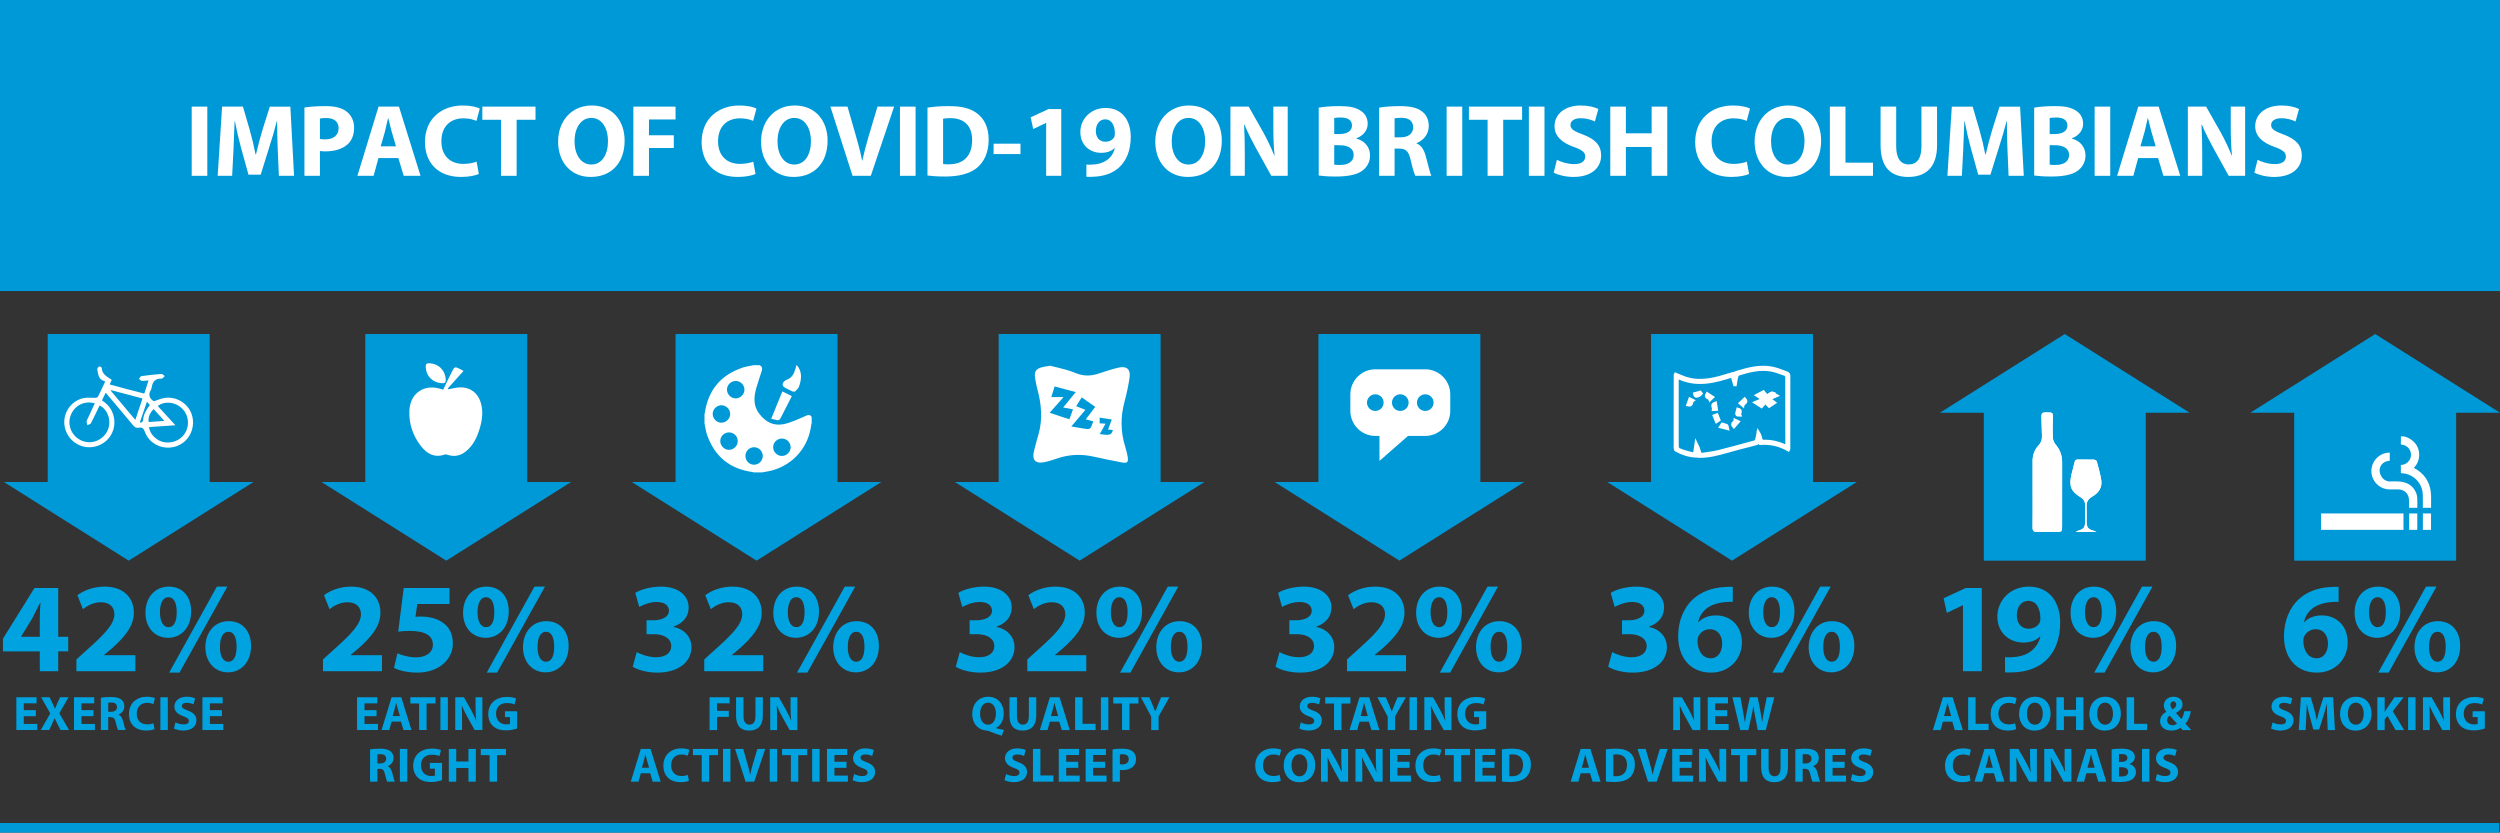 <?xml version="1.0" encoding="utf-8"?>
<!-- Generator: Adobe Illustrator 16.0.3, SVG Export Plug-In . SVG Version: 6.00 Build 0)  -->
<!DOCTYPE svg PUBLIC "-//W3C//DTD SVG 1.1//EN" "http://www.w3.org/Graphics/SVG/1.1/DTD/svg11.dtd">
<svg version="1.1" id="Layer_1" xmlns="http://www.w3.org/2000/svg" xmlns:xlink="http://www.w3.org/1999/xlink" x="0px" y="0px"
	 width="779.247px" height="259.529px" viewBox="0 0 779.247 259.529" enable-background="new 0 0 779.247 259.529"
	 xml:space="preserve">
<rect x="0" y="0" width="779.247" height="259.529" fill="#333333" stroke="none"/>
<line fill="none" stroke="#0099D8" stroke-width="3" x1="0" y1="258.029" x2="779.04" y2="258.029"/>
<g>
	<path fill="#00A3E0" d="M100.669,209.213v-3.67l3.351-3.031c5.664-5.065,8.416-7.977,8.496-11.009c0-2.113-1.276-3.789-4.268-3.789
		c-2.233,0-4.188,1.117-5.544,2.154l-1.715-4.348c1.955-1.476,4.986-2.673,8.496-2.673c5.863,0,9.094,3.431,9.094,8.137
		c0,4.348-3.151,7.818-6.9,11.169l-2.394,1.994v0.08h9.772v4.985H100.669z"/>
	<path fill="#00A3E0" d="M140.113,188.273h-10.051l-0.559,3.988c0.559-0.079,1.037-0.079,1.675-0.079
		c2.473,0,4.986,0.559,6.821,1.874c1.954,1.316,3.151,3.471,3.151,6.502c0,4.826-4.148,9.094-11.128,9.094
		c-3.151,0-5.783-0.718-7.219-1.476l1.077-4.547c1.157,0.559,3.51,1.276,5.863,1.276c2.513,0,5.186-1.196,5.186-3.949
		c0-2.672-2.114-4.308-7.299-4.308c-1.436,0-2.433,0.08-3.51,0.239l1.715-13.601h14.279V188.273z"/>
	<path fill="#00A3E0" d="M158.577,190.546c0,5.425-3.43,8.257-7.18,8.257c-3.949,0-7.06-2.952-7.06-7.818
		c0-4.626,2.832-8.137,7.259-8.137C156.064,182.848,158.577,186.119,158.577,190.546z M148.845,190.826
		c0,2.712,0.917,4.667,2.672,4.667c1.715,0,2.553-1.755,2.553-4.667c0-2.633-0.718-4.667-2.592-4.667
		C149.683,186.159,148.845,188.233,148.845,190.826z M151.717,209.652l14.877-26.804h3.271l-14.918,26.804H151.717z
		 M177.244,201.316c0,5.425-3.43,8.257-7.18,8.257c-3.909,0-7.02-2.952-7.06-7.818c0-4.627,2.832-8.137,7.259-8.137
		C174.731,193.618,177.244,196.888,177.244,201.316z M167.552,201.595c-0.04,2.712,0.877,4.667,2.632,4.667
		c1.715,0,2.553-1.756,2.553-4.667c0-2.633-0.678-4.667-2.553-4.667C168.349,196.928,167.552,199.002,167.552,201.595z"/>
</g>
<g>
	<path fill="#00A3E0" d="M198.455,203.27c1.077,0.559,3.55,1.596,6.023,1.596c3.151,0,4.747-1.516,4.747-3.47
		c0-2.553-2.553-3.71-5.225-3.71h-2.473v-4.348h2.354c2.034-0.04,4.627-0.798,4.627-2.991c0-1.556-1.276-2.712-3.829-2.712
		c-2.114,0-4.348,0.917-5.425,1.555l-1.236-4.387c1.556-0.997,4.667-1.955,8.017-1.955c5.544,0,8.616,2.912,8.616,6.462
		c0,2.752-1.556,4.906-4.747,6.022v0.08c3.111,0.559,5.624,2.912,5.624,6.302c0,4.587-4.029,7.938-10.61,7.938
		c-3.351,0-6.183-0.877-7.698-1.835L198.455,203.27z"/>
	<path fill="#00A3E0" d="M219.512,209.213v-3.67l3.351-3.031c5.664-5.065,8.416-7.977,8.496-11.009c0-2.113-1.276-3.789-4.268-3.789
		c-2.234,0-4.188,1.117-5.544,2.154l-1.715-4.348c1.955-1.476,4.986-2.673,8.496-2.673c5.863,0,9.094,3.431,9.094,8.137
		c0,4.348-3.151,7.818-6.9,11.169l-2.394,1.994v0.08h9.772v4.985H219.512z"/>
	<path fill="#00A3E0" d="M255.286,190.546c0,5.425-3.43,8.257-7.18,8.257c-3.949,0-7.06-2.952-7.06-7.818
		c0-4.626,2.832-8.137,7.259-8.137C252.773,182.848,255.286,186.119,255.286,190.546z M245.554,190.826
		c0,2.712,0.917,4.667,2.672,4.667c1.715,0,2.553-1.755,2.553-4.667c0-2.633-0.718-4.667-2.592-4.667
		C246.392,186.159,245.554,188.233,245.554,190.826z M248.426,209.652l14.877-26.804h3.271l-14.918,26.804H248.426z
		 M273.953,201.316c0,5.425-3.43,8.257-7.18,8.257c-3.909,0-7.02-2.952-7.06-7.818c0-4.627,2.832-8.137,7.259-8.137
		C271.44,193.618,273.953,196.888,273.953,201.316z M264.261,201.595c-0.04,2.712,0.877,4.667,2.632,4.667
		c1.715,0,2.553-1.756,2.553-4.667c0-2.633-0.678-4.667-2.553-4.667C265.058,196.928,264.261,199.002,264.261,201.595z"/>
</g>
<g>
	<path fill="#00A3E0" d="M299.152,203.27c1.076,0.559,3.549,1.596,6.023,1.596c3.15,0,4.746-1.516,4.746-3.47
		c0-2.553-2.553-3.71-5.225-3.71h-2.475v-4.348h2.354c2.035-0.04,4.627-0.798,4.627-2.991c0-1.556-1.275-2.712-3.828-2.712
		c-2.115,0-4.348,0.917-5.426,1.555l-1.236-4.387c1.557-0.997,4.668-1.955,8.018-1.955c5.545,0,8.615,2.912,8.615,6.462
		c0,2.752-1.555,4.906-4.746,6.022v0.08c3.111,0.559,5.623,2.912,5.623,6.302c0,4.587-4.027,7.938-10.609,7.938
		c-3.35,0-6.182-0.877-7.697-1.835L299.152,203.27z"/>
	<path fill="#00A3E0" d="M320.207,209.213v-3.67l3.352-3.031c5.664-5.065,8.416-7.977,8.496-11.009c0-2.113-1.277-3.789-4.268-3.789
		c-2.234,0-4.189,1.117-5.545,2.154l-1.715-4.348c1.955-1.476,4.986-2.673,8.496-2.673c5.863,0,9.094,3.431,9.094,8.137
		c0,4.348-3.15,7.818-6.9,11.169l-2.393,1.994v0.08h9.771v4.985H320.207z"/>
	<path fill="#00A3E0" d="M355.982,190.546c0,5.425-3.432,8.257-7.18,8.257c-3.949,0-7.061-2.952-7.061-7.818
		c0-4.626,2.832-8.137,7.26-8.137C353.469,182.848,355.982,186.119,355.982,190.546z M346.25,190.826
		c0,2.712,0.918,4.667,2.672,4.667c1.715,0,2.553-1.755,2.553-4.667c0-2.633-0.719-4.667-2.592-4.667
		C347.088,186.159,346.25,188.233,346.25,190.826z M349.121,209.652L364,182.848h3.27l-14.918,26.804H349.121z M374.648,201.316
		c0,5.425-3.43,8.257-7.18,8.257c-3.908,0-7.02-2.952-7.059-7.818c0-4.627,2.832-8.137,7.258-8.137
		C372.137,193.618,374.648,196.888,374.648,201.316z M364.957,201.595c-0.041,2.712,0.877,4.667,2.633,4.667
		c1.715,0,2.553-1.756,2.553-4.667c0-2.633-0.68-4.667-2.553-4.667C365.754,196.928,364.957,199.002,364.957,201.595z"/>
</g>
<g>
	<path fill="#00A3E0" d="M398.813,203.27c1.076,0.559,3.549,1.596,6.023,1.596c3.15,0,4.746-1.516,4.746-3.47
		c0-2.553-2.553-3.71-5.225-3.71h-2.475v-4.348h2.354c2.035-0.04,4.627-0.798,4.627-2.991c0-1.556-1.275-2.712-3.828-2.712
		c-2.115,0-4.348,0.917-5.426,1.555l-1.236-4.387c1.557-0.997,4.668-1.955,8.018-1.955c5.545,0,8.615,2.912,8.615,6.462
		c0,2.752-1.555,4.906-4.746,6.022v0.08c3.111,0.559,5.623,2.912,5.623,6.302c0,4.587-4.027,7.938-10.609,7.938
		c-3.35,0-6.182-0.877-7.697-1.835L398.813,203.27z"/>
	<path fill="#00A3E0" d="M419.867,209.213v-3.67l3.352-3.031c5.664-5.065,8.416-7.977,8.496-11.009c0-2.113-1.277-3.789-4.268-3.789
		c-2.234,0-4.189,1.117-5.545,2.154l-1.715-4.348c1.955-1.476,4.986-2.673,8.496-2.673c5.863,0,9.094,3.431,9.094,8.137
		c0,4.348-3.15,7.818-6.9,11.169l-2.393,1.994v0.08h9.771v4.985H419.867z"/>
	<path fill="#00A3E0" d="M455.643,190.546c0,5.425-3.432,8.257-7.18,8.257c-3.949,0-7.061-2.952-7.061-7.818
		c0-4.626,2.832-8.137,7.26-8.137C453.129,182.848,455.643,186.119,455.643,190.546z M445.91,190.826
		c0,2.712,0.918,4.667,2.672,4.667c1.715,0,2.553-1.755,2.553-4.667c0-2.633-0.719-4.667-2.592-4.667
		C446.748,186.159,445.91,188.233,445.91,190.826z M448.781,209.652l14.879-26.804h3.27l-14.918,26.804H448.781z M474.309,201.316
		c0,5.425-3.43,8.257-7.18,8.257c-3.908,0-7.02-2.952-7.059-7.818c0-4.627,2.832-8.137,7.258-8.137
		C471.797,193.618,474.309,196.888,474.309,201.316z M464.617,201.595c-0.041,2.712,0.877,4.667,2.633,4.667
		c1.715,0,2.553-1.756,2.553-4.667c0-2.633-0.68-4.667-2.553-4.667C465.414,196.928,464.617,199.002,464.617,201.595z"/>
</g>
<g>
	<path fill="#00A3E0" d="M502.5,203.27c1.078,0.559,3.551,1.596,6.023,1.596c3.15,0,4.746-1.516,4.746-3.47
		c0-2.553-2.553-3.71-5.225-3.71h-2.473v-4.348h2.354c2.033-0.04,4.627-0.798,4.627-2.991c0-1.556-1.277-2.712-3.83-2.712
		c-2.113,0-4.348,0.917-5.424,1.555l-1.236-4.387c1.555-0.997,4.666-1.955,8.018-1.955c5.543,0,8.615,2.912,8.615,6.462
		c0,2.752-1.557,4.906-4.748,6.022v0.08c3.111,0.559,5.625,2.912,5.625,6.302c0,4.587-4.029,7.938-10.609,7.938
		c-3.352,0-6.184-0.877-7.699-1.835L502.5,203.27z"/>
	<path fill="#00A3E0" d="M540.109,187.595c-0.678-0.04-1.396,0-2.354,0.079c-5.385,0.439-7.777,3.191-8.455,6.223h0.119
		c1.275-1.316,3.07-2.074,5.504-2.074c4.348,0,8.018,3.071,8.018,8.456c0,5.146-3.949,9.373-9.572,9.373
		c-6.9,0-10.291-5.146-10.291-11.327c0-4.866,1.795-8.935,4.586-11.527c2.594-2.354,5.943-3.63,10.012-3.829
		c1.117-0.08,1.836-0.08,2.434-0.04V187.595z M536.799,200.598c0-2.394-1.275-4.468-3.869-4.468c-1.635,0-2.992,0.997-3.59,2.313
		c-0.16,0.319-0.238,0.798-0.238,1.516c0.119,2.752,1.436,5.226,4.188,5.226C535.443,205.185,536.799,203.23,536.799,200.598z"/>
	<path fill="#00A3E0" d="M559.33,190.546c0,5.425-3.43,8.257-7.18,8.257c-3.947,0-7.059-2.952-7.059-7.818
		c0-4.626,2.832-8.137,7.258-8.137C556.818,182.848,559.33,186.119,559.33,190.546z M549.598,190.826
		c0,2.712,0.918,4.667,2.674,4.667c1.715,0,2.553-1.755,2.553-4.667c0-2.633-0.719-4.667-2.594-4.667
		C550.436,186.159,549.598,188.233,549.598,190.826z M552.471,209.652l14.877-26.804h3.271l-14.918,26.804H552.471z
		 M577.998,201.316c0,5.425-3.432,8.257-7.18,8.257c-3.91,0-7.02-2.952-7.061-7.818c0-4.627,2.832-8.137,7.26-8.137
		C575.484,193.618,577.998,196.888,577.998,201.316z M568.305,201.595c-0.039,2.712,0.877,4.667,2.633,4.667
		c1.715,0,2.553-1.756,2.553-4.667c0-2.633-0.678-4.667-2.553-4.667C569.104,196.928,568.305,199.002,568.305,201.595z"/>
</g>
<g>
	<path fill="#00A3E0" d="M611.852,188.671h-0.08l-4.945,2.354l-0.996-4.547l6.859-3.19h5.025v25.926h-5.863V188.671z"/>
	<path fill="#00A3E0" d="M624.971,204.826c0.758,0.08,1.436,0.08,2.633,0c1.834-0.119,3.709-0.638,5.105-1.596
		c1.676-1.156,2.793-2.831,3.271-4.786l-0.121-0.04c-1.156,1.197-2.832,1.875-5.184,1.875c-4.389,0-8.098-3.071-8.098-8.097
		c0-5.065,4.068-9.334,9.771-9.334c6.662,0,9.813,5.105,9.813,11.169c0,5.384-1.715,9.333-4.547,11.926
		c-2.473,2.233-5.863,3.47-9.893,3.63c-1.037,0.079-2.074,0.039-2.752,0V204.826z M628.641,191.823c0,2.233,1.197,4.148,3.67,4.148
		c1.635,0,2.791-0.798,3.35-1.715c0.199-0.359,0.32-0.758,0.32-1.516c0-2.753-1.037-5.465-3.789-5.465
		C630.117,187.276,628.602,189.111,628.641,191.823z"/>
	<path fill="#00A3E0" d="M659.629,190.546c0,5.425-3.432,8.257-7.18,8.257c-3.949,0-7.061-2.952-7.061-7.818
		c0-4.626,2.832-8.137,7.26-8.137C657.115,182.848,659.629,186.119,659.629,190.546z M649.896,190.826
		c0,2.712,0.918,4.667,2.672,4.667c1.715,0,2.553-1.755,2.553-4.667c0-2.633-0.719-4.667-2.592-4.667
		C650.734,186.159,649.896,188.233,649.896,190.826z M652.768,209.652l14.879-26.804h3.27l-14.918,26.804H652.768z M678.295,201.316
		c0,5.425-3.43,8.257-7.18,8.257c-3.908,0-7.02-2.952-7.059-7.818c0-4.627,2.832-8.137,7.258-8.137
		C675.783,193.618,678.295,196.888,678.295,201.316z M668.604,201.595c-0.041,2.712,0.877,4.667,2.633,4.667
		c1.715,0,2.553-1.756,2.553-4.667c0-2.633-0.68-4.667-2.553-4.667C669.4,196.928,668.604,199.002,668.604,201.595z"/>
</g>
<g>
	<path fill="#00A3E0" d="M728.941,187.595c-0.678-0.04-1.396,0-2.354,0.079c-5.385,0.439-7.777,3.191-8.455,6.223h0.119
		c1.275-1.316,3.07-2.074,5.504-2.074c4.348,0,8.018,3.071,8.018,8.456c0,5.146-3.949,9.373-9.572,9.373
		c-6.9,0-10.291-5.146-10.291-11.327c0-4.866,1.795-8.935,4.586-11.527c2.594-2.354,5.943-3.63,10.012-3.829
		c1.117-0.08,1.836-0.08,2.434-0.04V187.595z M725.631,200.598c0-2.394-1.275-4.468-3.869-4.468c-1.635,0-2.992,0.997-3.59,2.313
		c-0.16,0.319-0.238,0.798-0.238,1.516c0.119,2.752,1.436,5.226,4.188,5.226C724.275,205.185,725.631,203.23,725.631,200.598z"/>
	<path fill="#00A3E0" d="M748.162,190.546c0,5.425-3.43,8.257-7.18,8.257c-3.947,0-7.059-2.952-7.059-7.818
		c0-4.626,2.832-8.137,7.258-8.137C745.65,182.848,748.162,186.119,748.162,190.546z M738.43,190.826
		c0,2.712,0.918,4.667,2.674,4.667c1.715,0,2.553-1.755,2.553-4.667c0-2.633-0.719-4.667-2.594-4.667
		C739.268,186.159,738.43,188.233,738.43,190.826z M741.303,209.652l14.877-26.804h3.271l-14.918,26.804H741.303z M766.83,201.316
		c0,5.425-3.432,8.257-7.18,8.257c-3.91,0-7.02-2.952-7.061-7.818c0-4.627,2.832-8.137,7.26-8.137
		C764.316,193.618,766.83,196.888,766.83,201.316z M757.137,201.595c-0.039,2.712,0.877,4.667,2.633,4.667
		c1.715,0,2.553-1.756,2.553-4.667c0-2.633-0.678-4.667-2.553-4.667C757.936,196.928,757.137,199.002,757.137,201.595z"/>
</g>
<g>
	<path fill="#00A3E0" d="M117.374,223.229h-3.758v2.425h4.197v1.894h-6.516v-10.213h6.303v1.895h-3.985v2.121h3.758V223.229z"/>
	<path fill="#00A3E0" d="M122.056,224.926l-0.728,2.621h-2.394l3.121-10.213h3.03l3.167,10.213h-2.485l-0.788-2.621H122.056z
		 M124.646,223.199l-0.636-2.167c-0.182-0.605-0.364-1.363-0.515-1.97h-0.03c-0.151,0.606-0.303,1.379-0.47,1.97l-0.606,2.167
		H124.646z"/>
	<path fill="#00A3E0" d="M130.646,219.274h-2.743v-1.939h7.849v1.939h-2.788v8.273h-2.318V219.274z"/>
	<path fill="#00A3E0" d="M139.601,217.334v10.213h-2.318v-10.213H139.601z"/>
	<path fill="#00A3E0" d="M141.904,227.547v-10.213h2.697l2.121,3.743c0.606,1.075,1.212,2.349,1.667,3.5h0.046
		c-0.152-1.349-0.197-2.728-0.197-4.258v-2.985h2.121v10.213h-2.424l-2.182-3.939c-0.606-1.091-1.273-2.409-1.773-3.606
		l-0.045,0.016c0.061,1.349,0.091,2.788,0.091,4.454v3.076H141.904z"/>
	<path fill="#00A3E0" d="M161.193,227.078c-0.712,0.242-2.061,0.576-3.409,0.576c-1.864,0-3.212-0.47-4.152-1.379
		c-0.939-0.879-1.455-2.213-1.439-3.713c0.015-3.394,2.485-5.333,5.833-5.333c1.318,0,2.333,0.258,2.833,0.5l-0.485,1.849
		c-0.561-0.242-1.258-0.439-2.379-0.439c-1.924,0-3.379,1.091-3.379,3.303c0,2.106,1.318,3.349,3.212,3.349
		c0.53,0,0.955-0.061,1.136-0.151v-2.137h-1.576v-1.803h3.803V227.078z"/>
</g>
<g>
	<path fill="#00A3E0" d="M115.35,233.571c0.743-0.121,1.849-0.212,3.076-0.212c1.516,0,2.576,0.228,3.303,0.803
		c0.606,0.485,0.939,1.197,0.939,2.137c0,1.303-0.924,2.197-1.803,2.516v0.045c0.712,0.288,1.106,0.97,1.364,1.909
		c0.318,1.151,0.637,2.485,0.833,2.879h-2.364c-0.167-0.288-0.409-1.121-0.712-2.379c-0.273-1.272-0.712-1.621-1.652-1.637h-0.697
		v4.016h-2.288V233.571z M117.638,237.965h0.909c1.151,0,1.833-0.576,1.833-1.47c0-0.939-0.636-1.409-1.697-1.425
		c-0.561,0-0.879,0.046-1.045,0.076V237.965z"/>
	<path fill="#00A3E0" d="M126.957,233.434v10.213h-2.318v-10.213H126.957z"/>
	<path fill="#00A3E0" d="M137.79,243.177c-0.712,0.242-2.061,0.576-3.409,0.576c-1.864,0-3.212-0.47-4.152-1.379
		c-0.939-0.879-1.455-2.213-1.439-3.713c0.015-3.394,2.485-5.333,5.833-5.333c1.318,0,2.333,0.258,2.833,0.5l-0.485,1.849
		c-0.561-0.242-1.258-0.439-2.379-0.439c-1.924,0-3.379,1.091-3.379,3.303c0,2.106,1.318,3.349,3.212,3.349
		c0.53,0,0.955-0.061,1.136-0.151v-2.137h-1.576v-1.803h3.803V243.177z"/>
	<path fill="#00A3E0" d="M142.214,233.434v3.925h3.803v-3.925h2.303v10.213h-2.303v-4.272h-3.803v4.272h-2.318v-10.213H142.214z"/>
	<path fill="#00A3E0" d="M152.608,235.374h-2.743v-1.939h7.849v1.939h-2.788v8.273h-2.318V235.374z"/>
</g>
<g>
	<path fill="#00A3E0" d="M221.172,217.342h6.243v1.895h-3.924v2.333h3.667v1.879h-3.667v4.106h-2.318V217.342z"/>
	<path fill="#00A3E0" d="M231.748,217.342v5.88c0,1.757,0.667,2.651,1.849,2.651c1.212,0,1.878-0.849,1.878-2.651v-5.88h2.303v5.728
		c0,3.152-1.591,4.652-4.258,4.652c-2.576,0-4.091-1.425-4.091-4.683v-5.697H231.748z"/>
	<path fill="#00A3E0" d="M240.081,227.555v-10.213h2.697l2.121,3.743c0.606,1.075,1.212,2.349,1.667,3.5h0.046
		c-0.152-1.349-0.197-2.728-0.197-4.258v-2.985h2.121v10.213h-2.424l-2.182-3.939c-0.606-1.091-1.273-2.409-1.773-3.606
		l-0.045,0.016c0.061,1.349,0.091,2.788,0.091,4.454v3.076H240.081z"/>
</g>
<g>
	<path fill="#00A3E0" d="M199.741,241.026l-0.728,2.621h-2.394l3.121-10.213h3.03l3.167,10.213h-2.485l-0.788-2.621H199.741z
		 M202.332,239.298l-0.636-2.167c-0.182-0.605-0.364-1.363-0.515-1.97h-0.03c-0.151,0.606-0.303,1.379-0.47,1.97l-0.606,2.167
		H202.332z"/>
	<path fill="#00A3E0" d="M214.742,243.359c-0.424,0.212-1.379,0.439-2.622,0.439c-3.53,0-5.349-2.197-5.349-5.106
		c0-3.484,2.485-5.424,5.576-5.424c1.197,0,2.106,0.242,2.515,0.454l-0.47,1.834c-0.47-0.197-1.121-0.379-1.939-0.379
		c-1.833,0-3.258,1.105-3.258,3.379c0,2.045,1.212,3.333,3.273,3.333c0.697,0,1.47-0.151,1.924-0.333L214.742,243.359z"/>
	<path fill="#00A3E0" d="M218.726,235.374h-2.743v-1.939h7.849v1.939h-2.788v8.273h-2.318V235.374z"/>
	<path fill="#00A3E0" d="M227.681,233.434v10.213h-2.318v-10.213H227.681z"/>
	<path fill="#00A3E0" d="M232.393,243.647l-3.273-10.213h2.531l1.242,4.318c0.349,1.213,0.667,2.379,0.909,3.652h0.045
		c0.258-1.228,0.576-2.439,0.924-3.606l1.303-4.364h2.455l-3.439,10.213H232.393z"/>
	<path fill="#00A3E0" d="M242.242,233.434v10.213h-2.318v-10.213H242.242z"/>
	<path fill="#00A3E0" d="M246.514,235.374h-2.743v-1.939h7.849v1.939h-2.788v8.273h-2.318V235.374z"/>
	<path fill="#00A3E0" d="M255.469,233.434v10.213h-2.318v-10.213H255.469z"/>
	<path fill="#00A3E0" d="M263.849,239.329h-3.758v2.425h4.197v1.894h-6.515v-10.213h6.303v1.895h-3.985v2.121h3.758V239.329z"/>
	<path fill="#00A3E0" d="M266.227,241.268c0.621,0.318,1.576,0.637,2.561,0.637c1.061,0,1.622-0.439,1.622-1.106
		c0-0.637-0.485-1-1.712-1.439c-1.697-0.591-2.803-1.53-2.803-3.016c0-1.742,1.455-3.075,3.863-3.075c1.152,0,2,0.242,2.606,0.515
		l-0.515,1.864c-0.409-0.197-1.137-0.485-2.137-0.485s-1.485,0.455-1.485,0.985c0,0.651,0.576,0.939,1.894,1.439
		c1.803,0.666,2.652,1.605,2.652,3.045c0,1.713-1.318,3.167-4.122,3.167c-1.167,0-2.318-0.303-2.894-0.621L266.227,241.268z"/>
</g>
<g>
	<path fill="#00A3E0" d="M312.244,229.313c-1.453-0.425-2.666-0.864-4.029-1.439c-0.229-0.091-0.471-0.137-0.713-0.151
		c-2.303-0.151-4.455-1.849-4.455-5.183c0-3.061,1.939-5.363,4.986-5.363c3.121,0,4.832,2.363,4.832,5.151
		c0,2.318-1.074,3.955-2.424,4.561v0.061c0.787,0.228,1.666,0.409,2.471,0.576L312.244,229.313z M310.426,222.418
		c0-1.863-0.879-3.409-2.453-3.409c-1.576,0-2.486,1.546-2.486,3.455c-0.014,1.939,0.926,3.424,2.471,3.424
		C309.518,225.888,310.426,224.418,310.426,222.418z"/>
	<path fill="#00A3E0" d="M316.973,217.342v5.88c0,1.757,0.666,2.651,1.848,2.651c1.213,0,1.879-0.849,1.879-2.651v-5.88h2.305v5.728
		c0,3.152-1.592,4.652-4.258,4.652c-2.576,0-4.092-1.425-4.092-4.683v-5.697H316.973z"/>
	<path fill="#00A3E0" d="M327.246,224.934l-0.729,2.621h-2.393l3.121-10.213h3.029l3.168,10.213h-2.486l-0.787-2.621H327.246z
		 M329.836,223.207l-0.635-2.167c-0.184-0.605-0.365-1.363-0.516-1.97h-0.031c-0.15,0.606-0.303,1.379-0.469,1.97l-0.607,2.167
		H329.836z"/>
	<path fill="#00A3E0" d="M335.109,217.342h2.318v8.273h4.061v1.939h-6.379V217.342z"/>
	<path fill="#00A3E0" d="M345.473,217.342v10.213h-2.318v-10.213H345.473z"/>
	<path fill="#00A3E0" d="M349.746,219.282h-2.742v-1.939h7.848v1.939h-2.787v8.273h-2.318V219.282z"/>
	<path fill="#00A3E0" d="M358.836,227.555v-4.182l-3.227-6.031h2.637l1.045,2.455c0.318,0.742,0.531,1.288,0.789,1.955h0.029
		c0.229-0.637,0.471-1.228,0.773-1.955l1.029-2.455h2.592l-3.363,5.955v4.258H358.836z"/>
</g>
<g>
	<path fill="#00A3E0" d="M313.578,241.268c0.621,0.318,1.576,0.637,2.561,0.637c1.061,0,1.621-0.439,1.621-1.106
		c0-0.637-0.484-1-1.711-1.439c-1.697-0.591-2.805-1.53-2.805-3.016c0-1.742,1.455-3.075,3.865-3.075c1.15,0,2,0.242,2.605,0.515
		l-0.516,1.864c-0.408-0.197-1.137-0.485-2.137-0.485s-1.484,0.455-1.484,0.985c0,0.651,0.576,0.939,1.895,1.439
		c1.803,0.666,2.65,1.605,2.65,3.045c0,1.713-1.316,3.167-4.121,3.167c-1.166,0-2.318-0.303-2.893-0.621L313.578,241.268z"/>
	<path fill="#00A3E0" d="M321.973,233.434h2.318v8.273h4.061v1.939h-6.379V233.434z"/>
	<path fill="#00A3E0" d="M336.094,239.329h-3.758v2.425h4.197v1.894h-6.516v-10.213h6.303v1.895h-3.984v2.121h3.758V239.329z"/>
	<path fill="#00A3E0" d="M344.473,239.329h-3.758v2.425h4.197v1.894h-6.516v-10.213h6.303v1.895h-3.984v2.121h3.758V239.329z"/>
	<path fill="#00A3E0" d="M346.775,233.571c0.711-0.121,1.711-0.212,3.121-0.212c1.424,0,2.439,0.272,3.121,0.818
		c0.652,0.515,1.092,1.363,1.092,2.363s-0.334,1.849-0.939,2.425c-0.789,0.742-1.955,1.075-3.318,1.075
		c-0.305,0-0.576-0.015-0.789-0.045v3.651h-2.287V233.571z M349.063,238.208c0.197,0.045,0.439,0.061,0.773,0.061
		c1.227,0,1.984-0.621,1.984-1.667c0-0.939-0.65-1.5-1.803-1.5c-0.471,0-0.787,0.046-0.955,0.091V238.208z"/>
</g>
<g>
	<path fill="#00A3E0" d="M405.461,225.176c0.621,0.318,1.574,0.637,2.561,0.637c1.061,0,1.621-0.439,1.621-1.106
		c0-0.637-0.486-1-1.713-1.439c-1.697-0.591-2.803-1.53-2.803-3.016c0-1.742,1.455-3.075,3.863-3.075c1.152,0,2,0.242,2.605,0.515
		l-0.514,1.864c-0.41-0.197-1.137-0.485-2.137-0.485s-1.484,0.455-1.484,0.985c0,0.651,0.574,0.939,1.893,1.439
		c1.803,0.666,2.652,1.605,2.652,3.045c0,1.713-1.318,3.167-4.121,3.167c-1.168,0-2.318-0.303-2.895-0.621L405.461,225.176z"/>
	<path fill="#00A3E0" d="M415.824,219.282h-2.742v-1.939h7.848v1.939h-2.787v8.273h-2.318V219.282z"/>
	<path fill="#00A3E0" d="M423.764,224.934l-0.729,2.621h-2.393l3.121-10.213h3.029l3.168,10.213h-2.486l-0.787-2.621H423.764z
		 M426.354,223.207l-0.635-2.167c-0.184-0.605-0.365-1.363-0.516-1.97h-0.031c-0.15,0.606-0.303,1.379-0.469,1.97l-0.607,2.167
		H426.354z"/>
	<path fill="#00A3E0" d="M432.551,227.555v-4.182l-3.227-6.031h2.635l1.047,2.455c0.318,0.742,0.529,1.288,0.787,1.955h0.031
		c0.227-0.637,0.469-1.228,0.771-1.955l1.031-2.455h2.59l-3.363,5.955v4.258H432.551z"/>
	<path fill="#00A3E0" d="M441.656,217.342v10.213h-2.318v-10.213H441.656z"/>
	<path fill="#00A3E0" d="M443.961,227.555v-10.213h2.697l2.121,3.743c0.605,1.075,1.211,2.349,1.666,3.5h0.045
		c-0.15-1.349-0.195-2.728-0.195-4.258v-2.985h2.121v10.213h-2.426l-2.182-3.939c-0.605-1.091-1.271-2.409-1.771-3.606l-0.047,0.016
		c0.061,1.349,0.092,2.788,0.092,4.454v3.076H443.961z"/>
	<path fill="#00A3E0" d="M463.248,227.085c-0.711,0.242-2.061,0.576-3.408,0.576c-1.863,0-3.213-0.47-4.152-1.379
		c-0.939-0.879-1.453-2.213-1.439-3.713c0.016-3.394,2.486-5.333,5.834-5.333c1.318,0,2.334,0.258,2.834,0.5l-0.486,1.849
		c-0.561-0.242-1.256-0.439-2.377-0.439c-1.926,0-3.379,1.091-3.379,3.303c0,2.106,1.316,3.349,3.211,3.349
		c0.531,0,0.955-0.061,1.137-0.151v-2.137h-1.576v-1.803h3.803V227.085z"/>
</g>
<g>
	<path fill="#00A3E0" d="M399.221,243.359c-0.424,0.212-1.379,0.439-2.621,0.439c-3.529,0-5.348-2.197-5.348-5.106
		c0-3.484,2.484-5.424,5.576-5.424c1.197,0,2.105,0.242,2.514,0.454l-0.469,1.834c-0.471-0.197-1.121-0.379-1.939-0.379
		c-1.834,0-3.258,1.105-3.258,3.379c0,2.045,1.213,3.333,3.273,3.333c0.697,0,1.469-0.151,1.924-0.333L399.221,243.359z"/>
	<path fill="#00A3E0" d="M409.949,238.435c0,3.349-2.031,5.379-5.016,5.379c-3.031,0-4.803-2.288-4.803-5.197
		c0-3.061,1.955-5.349,4.969-5.349C408.236,233.268,409.949,235.617,409.949,238.435z M402.57,238.571c0,2,0.939,3.409,2.484,3.409
		c1.561,0,2.455-1.484,2.455-3.47c0-1.833-0.879-3.409-2.471-3.409C403.479,235.101,402.57,236.586,402.57,238.571z"/>
	<path fill="#00A3E0" d="M411.752,243.647v-10.213h2.697l2.121,3.743c0.607,1.075,1.213,2.349,1.668,3.5h0.045
		c-0.152-1.349-0.197-2.728-0.197-4.258v-2.985h2.121v10.213h-2.424l-2.182-3.939c-0.607-1.091-1.273-2.409-1.773-3.606
		l-0.045,0.016c0.061,1.349,0.09,2.788,0.09,4.454v3.076H411.752z"/>
	<path fill="#00A3E0" d="M422.51,243.647v-10.213h2.697l2.121,3.743c0.607,1.075,1.213,2.349,1.668,3.5h0.045
		c-0.152-1.349-0.197-2.728-0.197-4.258v-2.985h2.121v10.213h-2.424l-2.182-3.939c-0.607-1.091-1.273-2.409-1.773-3.606
		l-0.045,0.016c0.061,1.349,0.09,2.788,0.09,4.454v3.076H422.51z"/>
	<path fill="#00A3E0" d="M439.346,239.329h-3.758v2.425h4.197v1.894h-6.516v-10.213h6.303v1.895h-3.984v2.121h3.758V239.329z"/>
	<path fill="#00A3E0" d="M449.148,243.359c-0.424,0.212-1.379,0.439-2.621,0.439c-3.531,0-5.35-2.197-5.35-5.106
		c0-3.484,2.486-5.424,5.576-5.424c1.197,0,2.105,0.242,2.516,0.454l-0.471,1.834c-0.469-0.197-1.121-0.379-1.939-0.379
		c-1.832,0-3.256,1.105-3.256,3.379c0,2.045,1.211,3.333,3.271,3.333c0.697,0,1.471-0.151,1.924-0.333L449.148,243.359z"/>
	<path fill="#00A3E0" d="M453.133,235.374h-2.742v-1.939h7.85v1.939h-2.789v8.273h-2.318V235.374z"/>
	<path fill="#00A3E0" d="M465.846,239.329h-3.758v2.425h4.197v1.894h-6.516v-10.213h6.303v1.895h-3.984v2.121h3.758V239.329z"/>
	<path fill="#00A3E0" d="M468.148,233.571c0.848-0.137,1.955-0.212,3.121-0.212c1.939,0,3.197,0.349,4.182,1.091
		c1.061,0.788,1.727,2.046,1.727,3.849c0,1.954-0.711,3.303-1.695,4.137c-1.076,0.894-2.713,1.318-4.713,1.318
		c-1.197,0-2.045-0.076-2.621-0.152V233.571z M470.467,241.905c0.197,0.045,0.514,0.045,0.803,0.045
		c2.09,0.016,3.455-1.136,3.455-3.575c0.014-2.122-1.229-3.243-3.213-3.243c-0.516,0-0.848,0.046-1.045,0.091V241.905z"/>
</g>
<g>
	<path fill="#00A3E0" d="M521.543,227.555v-10.213h2.697l2.121,3.743c0.607,1.075,1.213,2.349,1.668,3.5h0.045
		c-0.152-1.349-0.197-2.728-0.197-4.258v-2.985h2.121v10.213h-2.424l-2.182-3.939c-0.607-1.091-1.273-2.409-1.773-3.606
		l-0.045,0.016c0.061,1.349,0.09,2.788,0.09,4.454v3.076H521.543z"/>
	<path fill="#00A3E0" d="M538.377,223.237h-3.758v2.425h4.197v1.894h-6.516v-10.213h6.305v1.895h-3.986v2.121h3.758V223.237z"/>
	<path fill="#00A3E0" d="M542.438,227.555l-2.424-10.213h2.471l0.771,4.213c0.229,1.212,0.439,2.53,0.607,3.561h0.029
		c0.166-1.106,0.41-2.333,0.666-3.591l0.865-4.183h2.453l0.818,4.304c0.229,1.197,0.395,2.288,0.547,3.424h0.029
		c0.152-1.136,0.379-2.333,0.592-3.545l0.832-4.183h2.35l-2.637,10.213h-2.5l-0.863-4.395c-0.197-1.03-0.363-1.984-0.486-3.151
		h-0.029c-0.182,1.151-0.348,2.121-0.592,3.151l-0.969,4.395H542.438z"/>
</g>
<g>
	<path fill="#00A3E0" d="M492.693,241.026l-0.729,2.621h-2.393l3.121-10.213h3.029l3.168,10.213h-2.486l-0.787-2.621H492.693z
		 M495.283,239.298l-0.635-2.167c-0.184-0.605-0.365-1.363-0.516-1.97h-0.031c-0.15,0.606-0.303,1.379-0.469,1.97l-0.607,2.167
		H495.283z"/>
	<path fill="#00A3E0" d="M500.557,233.571c0.848-0.137,1.955-0.212,3.121-0.212c1.939,0,3.197,0.349,4.182,1.091
		c1.061,0.788,1.727,2.046,1.727,3.849c0,1.954-0.711,3.303-1.695,4.137c-1.076,0.894-2.713,1.318-4.713,1.318
		c-1.197,0-2.045-0.076-2.621-0.152V233.571z M502.875,241.905c0.197,0.045,0.514,0.045,0.803,0.045
		c2.09,0.016,3.455-1.136,3.455-3.575c0.014-2.122-1.229-3.243-3.213-3.243c-0.516,0-0.848,0.046-1.045,0.091V241.905z"/>
	<path fill="#00A3E0" d="M513.693,243.647l-3.273-10.213h2.531l1.242,4.318c0.348,1.213,0.666,2.379,0.908,3.652h0.047
		c0.256-1.228,0.574-2.439,0.924-3.606l1.303-4.364h2.455l-3.439,10.213H513.693z"/>
	<path fill="#00A3E0" d="M527.301,239.329h-3.758v2.425h4.197v1.894h-6.516v-10.213h6.303v1.895h-3.984v2.121h3.758V239.329z"/>
	<path fill="#00A3E0" d="M529.604,243.647v-10.213h2.697l2.121,3.743c0.605,1.075,1.211,2.349,1.666,3.5h0.045
		c-0.15-1.349-0.195-2.728-0.195-4.258v-2.985h2.121v10.213h-2.426l-2.182-3.939c-0.605-1.091-1.271-2.409-1.771-3.606l-0.047,0.016
		c0.061,1.349,0.092,2.788,0.092,4.454v3.076H529.604z"/>
	<path fill="#00A3E0" d="M542.33,235.374h-2.742v-1.939h7.85v1.939h-2.789v8.273h-2.318V235.374z"/>
	<path fill="#00A3E0" d="M551.27,233.434v5.88c0,1.757,0.666,2.651,1.848,2.651c1.213,0,1.879-0.849,1.879-2.651v-5.88h2.305v5.728
		c0,3.152-1.592,4.652-4.258,4.652c-2.576,0-4.092-1.425-4.092-4.683v-5.697H551.27z"/>
	<path fill="#00A3E0" d="M559.604,233.571c0.742-0.121,1.85-0.212,3.076-0.212c1.516,0,2.576,0.228,3.303,0.803
		c0.607,0.485,0.939,1.197,0.939,2.137c0,1.303-0.924,2.197-1.803,2.516v0.045c0.713,0.288,1.105,0.97,1.363,1.909
		c0.318,1.151,0.637,2.485,0.834,2.879h-2.363c-0.168-0.288-0.41-1.121-0.713-2.379c-0.271-1.272-0.711-1.621-1.65-1.637h-0.697
		v4.016h-2.289V233.571z M561.893,237.965h0.908c1.152,0,1.834-0.576,1.834-1.47c0-0.939-0.637-1.409-1.697-1.425
		c-0.561,0-0.879,0.046-1.045,0.076V237.965z"/>
	<path fill="#00A3E0" d="M574.969,239.329h-3.758v2.425h4.197v1.894h-6.516v-10.213h6.303v1.895h-3.984v2.121h3.758V239.329z"/>
	<path fill="#00A3E0" d="M577.348,241.268c0.621,0.318,1.574,0.637,2.561,0.637c1.061,0,1.621-0.439,1.621-1.106
		c0-0.637-0.486-1-1.713-1.439c-1.697-0.591-2.803-1.53-2.803-3.016c0-1.742,1.455-3.075,3.863-3.075c1.152,0,2,0.242,2.605,0.515
		l-0.514,1.864c-0.41-0.197-1.137-0.485-2.137-0.485s-1.484,0.455-1.484,0.985c0,0.651,0.574,0.939,1.893,1.439
		c1.803,0.666,2.652,1.605,2.652,3.045c0,1.713-1.318,3.167-4.121,3.167c-1.168,0-2.318-0.303-2.895-0.621L577.348,241.268z"/>
</g>
<g>
	<path fill="#00A3E0" d="M605.605,224.934l-0.727,2.621h-2.395l3.121-10.213h3.031l3.166,10.213h-2.484l-0.787-2.621H605.605z
		 M608.197,223.207l-0.637-2.167c-0.182-0.605-0.363-1.363-0.516-1.97h-0.029c-0.152,0.606-0.303,1.379-0.471,1.97l-0.605,2.167
		H608.197z"/>
	<path fill="#00A3E0" d="M613.469,217.342h2.318v8.273h4.061v1.939h-6.379V217.342z"/>
	<path fill="#00A3E0" d="M628.455,227.267c-0.424,0.212-1.379,0.439-2.621,0.439c-3.531,0-5.35-2.197-5.35-5.106
		c0-3.484,2.486-5.424,5.576-5.424c1.197,0,2.105,0.242,2.516,0.454l-0.471,1.834c-0.469-0.197-1.121-0.379-1.939-0.379
		c-1.832,0-3.256,1.105-3.256,3.379c0,2.045,1.211,3.333,3.271,3.333c0.697,0,1.471-0.151,1.924-0.333L628.455,227.267z"/>
	<path fill="#00A3E0" d="M639.166,222.343c0,3.349-2.029,5.379-5.014,5.379c-3.031,0-4.805-2.288-4.805-5.197
		c0-3.061,1.955-5.349,4.971-5.349C637.455,217.176,639.166,219.525,639.166,222.343z M631.787,222.479c0,2,0.939,3.409,2.486,3.409
		c1.561,0,2.453-1.484,2.453-3.47c0-1.833-0.879-3.409-2.469-3.409C632.697,219.009,631.787,220.495,631.787,222.479z"/>
	<path fill="#00A3E0" d="M643.305,217.342v3.925h3.803v-3.925h2.303v10.213h-2.303v-4.272h-3.803v4.272h-2.318v-10.213H643.305z"/>
	<path fill="#00A3E0" d="M661.063,222.343c0,3.349-2.031,5.379-5.016,5.379c-3.031,0-4.803-2.288-4.803-5.197
		c0-3.061,1.955-5.349,4.969-5.349C659.35,217.176,661.063,219.525,661.063,222.343z M653.684,222.479c0,2,0.939,3.409,2.484,3.409
		c1.561,0,2.455-1.484,2.455-3.47c0-1.833-0.879-3.409-2.471-3.409C654.592,219.009,653.684,220.495,653.684,222.479z"/>
	<path fill="#00A3E0" d="M662.881,217.342h2.318v8.273h4.061v1.939h-6.379V217.342z"/>
	<path fill="#00A3E0" d="M680.318,227.555c-0.211-0.228-0.424-0.454-0.666-0.728c-0.666,0.516-1.592,0.895-2.803,0.895
		c-2.471,0-3.561-1.47-3.561-2.895c0-1.349,0.771-2.318,1.939-2.924v-0.061c-0.439-0.485-0.773-1.243-0.773-1.97
		c0-1.288,1.016-2.697,3.061-2.697c1.576,0,2.773,0.924,2.773,2.394c0,1.03-0.605,1.909-2.016,2.621l-0.016,0.062
		c0.592,0.651,1.213,1.394,1.713,1.908c0.408-0.636,0.727-1.575,0.863-2.484h2.061c-0.271,1.546-0.787,2.863-1.697,3.879
		c0.576,0.651,1.168,1.318,1.805,2H680.318z M678.576,225.54c-0.637-0.636-1.469-1.561-2.303-2.5
		c-0.424,0.304-0.803,0.743-0.803,1.409c0,0.864,0.65,1.606,1.697,1.606C677.773,226.055,678.273,225.828,678.576,225.54z
		 M676.516,219.661c0,0.516,0.242,0.97,0.697,1.47c0.742-0.515,1.121-0.909,1.121-1.5c0-0.484-0.287-1.015-0.895-1.015
		C676.85,218.616,676.516,219.13,676.516,219.661z"/>
</g>
<g>
	<path fill="#00A3E0" d="M614.223,243.359c-0.424,0.212-1.379,0.439-2.621,0.439c-3.531,0-5.35-2.197-5.35-5.106
		c0-3.484,2.486-5.424,5.576-5.424c1.197,0,2.105,0.242,2.516,0.454l-0.471,1.834c-0.469-0.197-1.121-0.379-1.939-0.379
		c-1.832,0-3.256,1.105-3.256,3.379c0,2.045,1.211,3.333,3.271,3.333c0.697,0,1.471-0.151,1.924-0.333L614.223,243.359z"/>
	<path fill="#00A3E0" d="M618.57,241.026l-0.727,2.621h-2.395l3.121-10.213h3.031l3.166,10.213h-2.484l-0.787-2.621H618.57z
		 M621.162,239.298l-0.637-2.167c-0.182-0.605-0.363-1.363-0.516-1.97h-0.029c-0.152,0.606-0.303,1.379-0.471,1.97l-0.605,2.167
		H621.162z"/>
	<path fill="#00A3E0" d="M626.436,243.647v-10.213h2.697l2.121,3.743c0.605,1.075,1.211,2.349,1.666,3.5h0.045
		c-0.15-1.349-0.195-2.728-0.195-4.258v-2.985h2.121v10.213h-2.426l-2.182-3.939c-0.605-1.091-1.271-2.409-1.771-3.606l-0.047,0.016
		c0.061,1.349,0.092,2.788,0.092,4.454v3.076H626.436z"/>
	<path fill="#00A3E0" d="M637.193,243.647v-10.213h2.697l2.121,3.743c0.605,1.075,1.211,2.349,1.666,3.5h0.045
		c-0.15-1.349-0.195-2.728-0.195-4.258v-2.985h2.121v10.213h-2.426l-2.182-3.939c-0.605-1.091-1.271-2.409-1.771-3.606l-0.047,0.016
		c0.061,1.349,0.092,2.788,0.092,4.454v3.076H637.193z"/>
	<path fill="#00A3E0" d="M650.33,241.026l-0.729,2.621h-2.393l3.121-10.213h3.029l3.168,10.213h-2.486l-0.787-2.621H650.33z
		 M652.92,239.298l-0.635-2.167c-0.184-0.605-0.365-1.363-0.516-1.97h-0.031c-0.15,0.606-0.303,1.379-0.469,1.97l-0.607,2.167
		H652.92z"/>
	<path fill="#00A3E0" d="M658.193,233.571c0.607-0.121,1.834-0.212,2.986-0.212c1.408,0,2.271,0.137,3.014,0.575
		c0.713,0.379,1.229,1.076,1.229,2.001c0,0.908-0.531,1.757-1.682,2.182v0.03c1.166,0.318,2.029,1.197,2.029,2.515
		c0,0.925-0.424,1.652-1.061,2.167c-0.742,0.591-1.984,0.925-4.016,0.925c-1.137,0-1.984-0.076-2.5-0.152V233.571z M660.482,237.48
		h0.758c1.211,0,1.863-0.5,1.863-1.258c0-0.772-0.592-1.182-1.637-1.182c-0.5,0-0.787,0.03-0.984,0.061V237.48z M660.482,242.01
		c0.227,0.03,0.5,0.03,0.893,0.03c1.047,0,1.971-0.394,1.971-1.47c0-1.03-0.924-1.439-2.076-1.439h-0.787V242.01z"/>
	<path fill="#00A3E0" d="M669.967,233.434v10.213h-2.318v-10.213H669.967z"/>
	<path fill="#00A3E0" d="M672.346,241.268c0.621,0.318,1.574,0.637,2.561,0.637c1.061,0,1.621-0.439,1.621-1.106
		c0-0.637-0.486-1-1.713-1.439c-1.697-0.591-2.803-1.53-2.803-3.016c0-1.742,1.455-3.075,3.863-3.075c1.152,0,2,0.242,2.605,0.515
		l-0.514,1.864c-0.41-0.197-1.137-0.485-2.137-0.485s-1.484,0.455-1.484,0.985c0,0.651,0.574,0.939,1.893,1.439
		c1.803,0.666,2.652,1.605,2.652,3.045c0,1.713-1.318,3.167-4.121,3.167c-1.168,0-2.318-0.303-2.895-0.621L672.346,241.268z"/>
</g>
<g>
	<path fill="#00A3E0" d="M708.361,225.176c0.621,0.318,1.576,0.637,2.561,0.637c1.061,0,1.621-0.439,1.621-1.106
		c0-0.637-0.484-1-1.711-1.439c-1.697-0.591-2.805-1.53-2.805-3.016c0-1.742,1.455-3.075,3.865-3.075c1.15,0,2,0.242,2.605,0.515
		l-0.516,1.864c-0.408-0.197-1.137-0.485-2.137-0.485s-1.484,0.455-1.484,0.985c0,0.651,0.576,0.939,1.895,1.439
		c1.803,0.666,2.65,1.605,2.65,3.045c0,1.713-1.316,3.167-4.121,3.167c-1.166,0-2.318-0.303-2.893-0.621L708.361,225.176z"/>
	<path fill="#00A3E0" d="M725.393,223.646c-0.047-1.228-0.092-2.712-0.092-4.197h-0.045c-0.318,1.303-0.742,2.758-1.137,3.955
		l-1.242,3.984h-1.803l-1.092-3.954c-0.332-1.197-0.682-2.651-0.924-3.985h-0.031c-0.061,1.379-0.105,2.955-0.182,4.228
		l-0.182,3.879h-2.137l0.652-10.213h3.076l1,3.409c0.318,1.183,0.637,2.455,0.863,3.652h0.045c0.289-1.182,0.637-2.53,0.971-3.667
		l1.09-3.395h3.016l0.561,10.213h-2.258L725.393,223.646z"/>
	<path fill="#00A3E0" d="M739.211,222.343c0,3.349-2.031,5.379-5.016,5.379c-3.031,0-4.803-2.288-4.803-5.197
		c0-3.061,1.955-5.349,4.969-5.349C737.498,217.176,739.211,219.525,739.211,222.343z M731.832,222.479c0,2,0.939,3.409,2.484,3.409
		c1.561,0,2.455-1.484,2.455-3.47c0-1.833-0.879-3.409-2.471-3.409C732.74,219.009,731.832,220.495,731.832,222.479z"/>
	<path fill="#00A3E0" d="M741.014,217.342h2.287v4.516h0.045c0.229-0.394,0.471-0.758,0.697-1.121l2.318-3.395h2.834l-3.379,4.349
		l3.561,5.864h-2.697l-2.5-4.409l-0.879,1.076v3.333h-2.287V217.342z"/>
	<path fill="#00A3E0" d="M752.924,217.342v10.213h-2.318v-10.213H752.924z"/>
	<path fill="#00A3E0" d="M755.227,227.555v-10.213h2.697l2.121,3.743c0.607,1.075,1.213,2.349,1.668,3.5h0.045
		c-0.152-1.349-0.197-2.728-0.197-4.258v-2.985h2.121v10.213h-2.424l-2.182-3.939c-0.607-1.091-1.273-2.409-1.773-3.606
		l-0.045,0.016c0.061,1.349,0.09,2.788,0.09,4.454v3.076H755.227z"/>
	<path fill="#00A3E0" d="M774.516,227.085c-0.713,0.242-2.061,0.576-3.41,0.576c-1.863,0-3.211-0.47-4.15-1.379
		c-0.939-0.879-1.455-2.213-1.439-3.713c0.016-3.394,2.484-5.333,5.834-5.333c1.316,0,2.332,0.258,2.832,0.5l-0.484,1.849
		c-0.561-0.242-1.258-0.439-2.379-0.439c-1.924,0-3.379,1.091-3.379,3.303c0,2.106,1.318,3.349,3.213,3.349
		c0.529,0,0.953-0.061,1.137-0.151v-2.137h-1.576v-1.803h3.803V227.085z"/>
</g>
<rect x="113.863" y="104.119" fill="#0099D8" width="50.479" height="47.703"/>
<polygon fill="#0099D8" points="139.103,174.754 119.646,162.491 100.192,150.229 139.103,150.229 178.014,150.229 158.559,162.491 
	"/>
<rect x="210.572" y="104.119" fill="#0099D8" width="50.479" height="47.703"/>
<polygon fill="#0099D8" points="235.812,174.754 216.355,162.491 196.9,150.229 235.812,150.229 274.722,150.229 255.268,162.491 
	"/>
<rect x="311.28" y="104.119" fill="#0099D8" width="50.48" height="47.703"/>
<polygon fill="#0099D8" points="336.521,174.754 317.065,162.491 297.61,150.229 336.521,150.229 375.431,150.229 355.976,162.491 
	"/>
<rect x="410.946" y="104.119" fill="#0099D8" width="50.48" height="47.703"/>
<polygon fill="#0099D8" points="436.187,174.754 416.729,162.491 397.274,150.229 436.187,150.229 475.097,150.229 455.642,162.491 
	"/>
<rect x="514.624" y="104.119" fill="#0099D8" width="50.479" height="47.703"/>
<polygon fill="#0099D8" points="539.862,174.754 520.407,162.491 500.952,150.229 539.862,150.229 578.774,150.229 559.319,162.491 
	"/>
<rect x="618.347" y="127.051" fill="#0099D8" width="50.479" height="47.702"/>
<polygon fill="#0099D8" points="643.585,104.119 663.042,116.382 682.497,128.644 643.585,128.644 604.675,128.644 624.13,116.382 
	"/>
<rect x="715.097" y="127.051" fill="#0099D8" width="50.479" height="47.702"/>
<polygon fill="#0099D8" points="740.337,104.119 759.792,116.382 779.247,128.644 740.337,128.644 701.427,128.644 720.88,116.382 
	"/>
<g>
	<path fill="#00A3E0" d="M12.407,209.213v-6.183H0.919v-3.948l9.812-15.795h7.419v15.196h3.111v4.547H18.15v6.183H12.407z
		 M12.407,198.484v-5.743c0-1.556,0.08-3.151,0.199-4.827h-0.159c-0.838,1.676-1.516,3.191-2.394,4.827l-3.47,5.663v0.08H12.407z"/>
	<path fill="#00A3E0" d="M23.811,209.213v-3.67l3.351-3.031c5.664-5.065,8.416-7.977,8.496-11.009c0-2.113-1.276-3.789-4.268-3.789
		c-2.234,0-4.188,1.117-5.544,2.154l-1.715-4.348c1.955-1.476,4.986-2.673,8.496-2.673c5.863,0,9.094,3.431,9.094,8.137
		c0,4.348-3.151,7.818-6.9,11.169l-2.394,1.994v0.08h9.772v4.985H23.811z"/>
	<path fill="#00A3E0" d="M59.585,190.546c0,5.425-3.43,8.257-7.18,8.257c-3.949,0-7.06-2.952-7.06-7.818
		c0-4.626,2.832-8.137,7.259-8.137C57.072,182.848,59.585,186.119,59.585,190.546z M49.853,190.826c0,2.712,0.917,4.667,2.672,4.667
		c1.715,0,2.553-1.755,2.553-4.667c0-2.633-0.718-4.667-2.592-4.667C50.69,186.159,49.853,188.233,49.853,190.826z M52.725,209.652
		l14.877-26.804h3.271l-14.918,26.804H52.725z M78.252,201.316c0,5.425-3.43,8.257-7.18,8.257c-3.909,0-7.02-2.952-7.06-7.818
		c0-4.627,2.832-8.137,7.259-8.137C75.739,193.618,78.252,196.888,78.252,201.316z M68.56,201.595
		c-0.04,2.712,0.877,4.667,2.632,4.667c1.715,0,2.553-1.756,2.553-4.667c0-2.633-0.678-4.667-2.553-4.667
		C69.357,196.928,68.56,199.002,68.56,201.595z"/>
</g>
<g>
	<path fill="#00A3E0" d="M11.169,223.229H7.412v2.425h4.197v1.894H5.093v-10.213h6.303v1.895H7.412v2.121h3.758V223.229z"/>
	<path fill="#00A3E0" d="M18.852,227.547l-0.924-1.849c-0.379-0.712-0.621-1.242-0.909-1.833h-0.03
		c-0.212,0.591-0.47,1.121-0.788,1.833l-0.849,1.849h-2.636l2.955-5.167l-2.849-5.046h2.651l0.894,1.864
		c0.303,0.621,0.53,1.121,0.773,1.697h0.03c0.242-0.652,0.439-1.106,0.697-1.697l0.864-1.864h2.636l-2.879,4.985l3.031,5.228H18.852
		z"/>
	<path fill="#00A3E0" d="M29.14,223.229h-3.758v2.425h4.197v1.894h-6.515v-10.213h6.303v1.895h-3.985v2.121h3.758V223.229z"/>
	<path fill="#00A3E0" d="M31.443,217.471c0.743-0.121,1.849-0.212,3.076-0.212c1.516,0,2.576,0.228,3.303,0.803
		c0.606,0.485,0.939,1.197,0.939,2.137c0,1.303-0.924,2.197-1.803,2.516v0.045c0.712,0.288,1.106,0.97,1.364,1.909
		c0.318,1.151,0.637,2.485,0.833,2.879h-2.364c-0.167-0.288-0.409-1.121-0.712-2.379c-0.273-1.272-0.712-1.621-1.652-1.637h-0.697
		v4.016h-2.288V217.471z M33.731,221.866h0.909c1.151,0,1.833-0.576,1.833-1.47c0-0.939-0.636-1.409-1.697-1.425
		c-0.561,0-0.879,0.046-1.045,0.076V221.866z"/>
	<path fill="#00A3E0" d="M48.17,227.259c-0.424,0.212-1.379,0.439-2.622,0.439c-3.53,0-5.349-2.197-5.349-5.106
		c0-3.484,2.485-5.424,5.576-5.424c1.197,0,2.106,0.242,2.515,0.454l-0.47,1.834c-0.47-0.197-1.121-0.379-1.939-0.379
		c-1.833,0-3.258,1.105-3.258,3.379c0,2.045,1.212,3.333,3.273,3.333c0.697,0,1.47-0.151,1.924-0.333L48.17,227.259z"/>
	<path fill="#00A3E0" d="M52.307,217.334v10.213h-2.318v-10.213H52.307z"/>
	<path fill="#00A3E0" d="M54.686,225.168c0.622,0.318,1.576,0.637,2.561,0.637c1.061,0,1.621-0.439,1.621-1.106
		c0-0.637-0.485-1-1.712-1.439c-1.697-0.591-2.803-1.53-2.803-3.016c0-1.742,1.455-3.075,3.864-3.075c1.151,0,2,0.242,2.606,0.515
		l-0.515,1.864c-0.409-0.197-1.137-0.485-2.137-0.485s-1.485,0.455-1.485,0.985c0,0.651,0.576,0.939,1.894,1.439
		c1.803,0.666,2.652,1.605,2.652,3.045c0,1.713-1.318,3.167-4.122,3.167c-1.167,0-2.318-0.303-2.894-0.621L54.686,225.168z"/>
	<path fill="#00A3E0" d="M69.171,223.229h-3.758v2.425h4.197v1.894h-6.515v-10.213h6.303v1.895h-3.985v2.121h3.758V223.229z"/>
</g>
<rect x="14.872" y="104.119" fill="#0099D8" width="50.479" height="47.703"/>
<polygon fill="#0099D8" points="40.111,174.754 20.655,162.491 1.2,150.229 40.111,150.229 79.022,150.229 59.567,162.491 "/>
<g>
	<path fill="#FFFFFF" d="M58.11,134.155c-1.097,2.605-3.807,4.104-6.718,3.718c-2.438-0.325-4.681-2.441-4.944-4.746
		c2.663-0.188,5.324-0.375,8.223-0.578c-1.936-2.114-3.715-4.057-5.499-6.005c1.908-1.484,4.916-1.339,7.017,0.28
		C58.414,128.538,59.205,131.556,58.11,134.155 M47.895,127.511c1.058,1.165,2.112,2.327,3.344,3.686
		c-1.817,0.131-3.35,0.24-4.876,0.351C46.076,130.241,46.64,128.755,47.895,127.511 M44.56,131.173
		c-0.014,0.224-0.439,0.422-0.673,0.632c-0.089-0.077-0.177-0.152-0.266-0.229c0.705-2.064,1.409-4.128,2.169-6.352
		c0.369,0.405,0.624,0.684,0.925,1.014C45.564,127.732,44.677,129.283,44.56,131.173 M42.179,130.888
		c-2.625-3.125-5.127-6.103-7.629-9.081c0.036-0.063,0.072-0.129,0.109-0.193c3.212,0.854,6.424,1.708,9.759,2.594
		C43.671,126.437,42.957,128.567,42.179,130.888 M33.606,134.002c-1.328,3.118-4.841,4.628-7.957,3.42
		c-3.109-1.205-4.745-4.638-3.692-7.747c1.079-3.187,4.314-4.937,7.585-3.955c-0.735,1.584-1.436,3.091-2.133,4.602
		c-0.152,0.329-0.389,0.657-0.408,0.998c-0.022,0.391,0.155,0.793,0.246,1.19c0.368-0.184,0.918-0.271,1.076-0.569
		c0.852-1.597,1.606-3.245,2.395-4.878c0.109-0.225,0.219-0.449,0.327-0.673C33.615,127.601,34.806,131.183,33.606,134.002
		 M59.934,129.753c-0.943-3.873-4.951-6.445-8.925-5.656c-1.044,0.208-2.04,0.65-3.048,0.982c-1.346-0.855-1.848-1.979-0.955-3.498
		c0.161-0.274,0.251-0.609,0.3-0.928c0.27-1.782,1.187-2.731,3.095-2.639c0.3,0.015,0.626-0.517,0.94-0.796
		c-0.337-0.232-0.692-0.686-1.01-0.662c-2.097,0.157-4.19,0.388-6.272,0.682c-0.28,0.039-0.491,0.567-0.734,0.869
		c0.282,0.207,0.551,0.563,0.849,0.591c0.634,0.056,1.283-0.06,2.126-0.118c-0.46,1.424-0.883,2.733-1.323,4.097
		c-1.909-0.49-3.696-0.938-5.476-1.409c-1.767-0.467-3.529-0.956-5.329-1.445c0.266-0.599,0.706-1.409,0.635-1.456
		c-1.418-0.949-3.016-1.646-3.088-3.699c-0.006-0.172-0.651-0.527-0.811-0.442c-0.282,0.15-0.631,0.614-0.581,0.876
		c0.284,1.487,0.29,3.192,2.239,3.685c0.047,0.011,0.07,0.117,0.158,0.274c-0.711,1.512-1.429,3.091-2.214,4.635
		c-0.1,0.197-0.549,0.294-0.842,0.305c-1.258,0.051-2.572-0.173-3.768,0.112c-4.232,1.006-6.728,5.36-5.593,9.501
		c1.161,4.232,5.5,6.69,9.692,5.489c4.205-1.205,6.537-5.438,5.352-9.658c-0.567-2.021-1.809-3.515-3.58-4.652
		c0.386-0.778,0.736-1.483,1.18-2.377c2.923,3.467,5.747,6.781,8.522,10.137c0.491,0.593,0.966,0.934,1.734,0.774
		c1.041-0.214,1.543,0.139,1.93,1.229c1.36,3.833,5.672,5.84,9.599,4.618C58.667,137.948,60.931,133.847,59.934,129.753"/>
	<path fill="#FFFFFF" d="M138.139,121.46c0.928-1.915,1.793-3.796,2.743-5.633c0.828-1.599,0.885-1.583,2.464-0.816
		c0.417,0.203,0.82,0.432,1.136,0.6c-1.69,1.885-3.313,3.693-4.935,5.502c0.086,0.068,0.173,0.137,0.26,0.204
		c1.204-0.201,2.403-0.537,3.612-0.577c3.067-0.102,5.46,1.677,6.393,4.619c0.857,2.702,0.528,5.396-0.241,8.036
		c-0.815,2.795-2.015,5.401-4.364,7.293c-1.637,1.317-3.461,1.76-5.508,1.13c-0.332-0.102-0.739-0.253-1.031-0.151
		c-3.319,1.154-5.706-0.305-7.601-2.809c-2.417-3.192-3.646-6.857-3.469-10.868c0.241-5.48,4.692-8.449,9.883-6.727
		C137.701,121.336,137.925,121.396,138.139,121.46"/>
	<path fill="#FFFFFF" d="M137.729,119.448c-2.894-0.167-4.935-2.248-5.034-5.074c-0.031-0.898,0.319-1.209,1.201-1.156
		c2.854,0.172,4.885,2.215,5.044,5.088C138.992,119.215,138.592,119.554,137.729,119.448"/>
	<path fill="#FFFFFF" d="M243.714,142.123c-1.477-0.003-2.739-1.286-2.724-2.769c0.016-1.464,1.245-2.659,2.732-2.658
		c1.51,0,2.744,1.243,2.724,2.742C246.427,140.882,245.162,142.126,243.714,142.123 M235.053,144.854
		c-1.498,0.005-2.701-1.215-2.703-2.739c-0.001-1.509,1.225-2.732,2.725-2.719c1.457,0.013,2.66,1.227,2.679,2.704
		C237.774,143.596,236.545,144.849,235.053,144.854 M229.307,124.179c-1.473-0.012-2.722-1.281-2.714-2.763
		c0.007-1.447,1.239-2.663,2.707-2.672c1.499-0.009,2.732,1.206,2.747,2.709C232.062,122.926,230.791,124.19,229.307,124.179
		 M227.252,140.222c-1.456,0.021-2.737-1.255-2.747-2.733c-0.01-1.454,1.205-2.688,2.668-2.709c1.549-0.022,2.798,1.208,2.786,2.743
		C229.947,138.961,228.703,140.202,227.252,140.222 M222.144,129.05c-0.021-1.466,1.241-2.733,2.724-2.735
		c1.478-0.002,2.734,1.256,2.731,2.733c-0.004,1.463-1.3,2.73-2.767,2.705C223.368,131.729,222.165,130.518,222.144,129.05
		 M251.394,129.523c-1.231,0.499-2.419,1.106-3.658,1.581c-1.146,0.438-2.312,0.879-3.51,1.11c-3.185,0.617-5.591-0.702-7.516-3.187
		c-1.935-2.498-1.79-5.224-0.986-8.023c0.53-1.843,1.161-3.658,1.742-5.486c0.232-0.729,0.046-1.305-0.649-1.679h-1.93
		c-1.126,0.24-2.287,0.375-3.372,0.736c-6.767,2.255-10.716,6.918-11.797,13.986c-0.022,0.144-0.082,0.281-0.123,0.422v2.969
		c0.272,1.245,0.412,2.538,0.839,3.728c2.383,6.65,7.081,10.5,14.113,11.448c0.117,0.017,0.227,0.077,0.34,0.117h2.673
		c1.107-0.219,2.238-0.355,3.318-0.668c6.63-1.923,11.223-7.417,12.004-14.289c0.013-0.115,0.078-0.224,0.118-0.336v-1.93
		C252.657,129.239,252.021,129.27,251.394,129.523"/>
	<path fill="#FFFFFF" d="M244.677,120.848c0.764,0.403,1.528,0.81,2.32,1.152c0.25,0.107,0.708,0.138,0.864-0.013
		c0.461-0.442,0.983-0.935,1.19-1.513c0.819-2.29,1.056-4.572-0.654-6.635h-0.148c-0.099,0.351-0.201,0.699-0.296,1.051
		c-0.42,1.562-1.108,2.904-2.764,3.497c-0.271,0.096-0.523,0.283-0.743,0.475C243.701,119.515,243.803,120.386,244.677,120.848"/>
	<path fill="#FFFFFF" d="M243.316,130.307c1.044-2.094,2.135-4.164,3.206-6.245c0.097-0.188,0.174-0.384,0.273-0.606
		c-1.005-0.499-1.952-0.97-2.937-1.459c-1.146,2.814-2.277,5.595-3.481,8.551c0.669,0.142,1.239,0.252,1.802,0.387
		C242.763,131.074,243.058,130.826,243.316,130.307"/>
	<path fill="#FFFFFF" d="M342.792,135.318c0.313-0.558,0.602-1.067,0.885-1.58c0.285-0.521,0.566-1.043,0.908-1.672
		c-0.66-0.045-1.197-0.081-1.824-0.123v-1.771c1.262,0.192,2.434,0.371,3.783,0.577c-0.402,1.085-0.768,2.075-1.16,3.138
		c0.58,0.056,1.041,0.1,1.512,0.146C346.374,135.642,346.024,135.753,342.792,135.318 M338.421,130.711
		c0.867,0.229,1.588,0.419,2.277,0.601c0,0.152,0.012,0.195-0.002,0.231c-0.834,2.411-0.834,2.41-3.324,1.977
		c-1.066-0.185-2.133-0.364-3.457-0.591c1.541-1.811,2.936-3.452,4.402-5.179c-0.998-0.396-1.881-0.746-2.875-1.14
		c0.59-0.94,1.135-1.81,1.73-2.756c1.42,1,2.76,1.943,4.219,2.971C340.396,128.128,339.437,129.383,338.421,130.711
		 M330.308,129.708c-0.98-0.325-1.957-0.664-3.119-1.06c1.453-1.641,2.793-3.154,4.314-4.876h-3.816
		c0.377-1.204,0.693-2.216,1.039-3.318c2.189,0.585,4.301,1.149,6.592,1.763c-1.34,1.631-2.574,3.133-3.932,4.786
		c1.148,0.219,2.043,0.389,3.063,0.584c-0.381,1.057-0.729,2.02-1.119,3.098C332.272,130.344,331.288,130.033,330.308,129.708
		 M352.087,117.69c0.363-2.576-0.877-3.684-3.4-3.109c-2.107,0.479-4.174,1.167-6.225,1.856c-2.385,0.804-4.717,0.849-7.066-0.104
		c-1.004-0.407-2.027-0.785-3.07-1.076c-1.73-0.483-3.484-0.886-4.953-1.253c-1.094,0.186-1.861,0.247-2.588,0.454
		c-1.893,0.541-2.432,1.327-2.166,3.277c0.174,1.271,0.455,2.532,0.783,3.772c1.201,4.543,1.613,9.095,0.346,13.696
		c-0.514,1.857-1.078,3.705-1.5,5.584c-0.588,2.615,0.57,3.801,3.215,3.282c1.334-0.262,2.646-0.681,3.934-1.129
		c3.748-1.304,7.533-1.484,11.4-0.626c3.02,0.671,6.049,1.294,9.09,1.857c1.449,0.268,1.869-0.182,1.631-1.642
		c-0.18-1.107-0.453-2.208-0.787-3.279c-1.453-4.658-1.498-9.311-0.229-14.025C351.167,122.75,351.726,120.228,352.087,117.69"/>
	<path fill="#FFFFFF" d="M444.253,115.113h-15.572c-4.277,0-7.781,3.506-7.781,7.788v5.19c0,4.282,3.504,7.786,7.781,7.786h1.299
		v7.788l8.898-7.788h5.375c4.283,0,7.787-3.504,7.787-7.786v-5.19C452.04,118.619,448.536,115.113,444.253,115.113 M428.681,128.092
		c-1.428,0-2.596-1.162-2.596-2.595c0-1.434,1.168-2.596,2.596-2.596c1.434,0,2.594,1.162,2.594,2.596
		C431.274,126.93,430.114,128.092,428.681,128.092 M436.468,128.092c-1.43,0-2.598-1.162-2.598-2.595
		c0-1.434,1.168-2.596,2.598-2.596c1.434,0,2.596,1.162,2.596,2.596C439.063,126.93,437.901,128.092,436.468,128.092
		 M444.253,128.092c-1.434,0-2.596-1.162-2.596-2.595c0-1.434,1.162-2.596,2.596-2.596c1.436,0,2.596,1.162,2.596,2.596
		C446.849,126.93,445.688,128.092,444.253,128.092"/>
	<path fill="#FFFFFF" d="M556.978,139.13c-0.254-0.068-0.459-0.095-0.639-0.177c-2.074-0.942-4.242-1.445-6.521-1.386
		c-0.598,0.017-0.859-0.164-0.979-0.754c-0.141-0.696-0.396-1.369-0.799-2.044c-0.152,0.767-0.273,1.542-0.473,2.297
		c-0.066,0.255-0.285,0.605-0.504,0.665c-3.822,1.053-7.643,2.112-11.488,3.07c-1.578,0.392-3.215,0.545-4.822,0.815
		c-0.574,0.098-0.869-0.109-1.025-0.69c-0.246-0.92-0.58-1.818-1.045-2.729c-0.148,1.051-0.299,2.102-0.488,3.431
		c-1.293-0.354-2.553-0.623-3.76-1.047c-1.703-0.6-1.684-0.648-1.684-2.423v-19.425v-1.245c5.813,2.967,11.477,1.508,17.178-0.338
		c0.277,0.974,0.527,1.854,0.777,2.735c0.053,0.003,0.107,0.007,0.162,0.01c0.131-0.811,0.217-1.634,0.418-2.427
		c0.084-0.338,0.354-0.803,0.637-0.893c3.289-1.018,6.625-1.893,10.098-1.263c1.494,0.271,2.939,0.844,4.379,1.354
		c0.26,0.091,0.553,0.542,0.555,0.828C556.983,124.675,556.978,131.854,556.978,139.13 M557.546,117.031
		c-0.002-0.241-0.25-0.623-0.469-0.701c-1.586-0.573-3.162-1.265-4.807-1.58c-3.764-0.724-7.373,0.275-10.945,1.349
		c-0.355,0.107-0.697,0.264-1.045,0.398c0.152,0.061,0.268,0.265,0.301,0.768c-0.105-0.254-0.209-0.508-0.314-0.762
		c0.004-0.002,0.01-0.004,0.014-0.006c-0.191-0.077-0.443,0.072-0.666,0.137c-1.23,0.354-2.451,0.744-3.688,1.074
		c-3.449,0.921-6.926,1.347-10.416,0.24c-1.113-0.354-2.178-0.865-3.262-1.305c-0.025,0.042-0.055,0.068-0.055,0.094
		c-0.012,7.658-0.023,15.316-0.02,22.976c0,0.209,0.143,0.519,0.311,0.611c1.926,1.06,3.971,1.712,6.213,1.817
		c0.098-0.457,0.186-0.857,0.309-1.431c0.236,0.624,0.402,1.06,0.57,1.507c2.92,0.045,5.637-0.665,8.354-1.427
		c2.986-0.839,5.979-1.651,8.99-2.389c0.721-0.177,1.307-0.267,1.24-1.439c0.246,0.578,0.379,0.887,0.523,1.225
		c3.119-0.224,6.012,0.441,8.75,2.008c0.074-0.136,0.1-0.162,0.1-0.188C557.546,132.349,557.56,124.689,557.546,117.031"/>
	<path fill="none" stroke="#FFFFFF" stroke-miterlimit="10" d="M556.978,139.13c-0.254-0.068-0.459-0.095-0.639-0.177
		c-2.074-0.942-4.242-1.445-6.521-1.386c-0.598,0.017-0.859-0.164-0.979-0.754c-0.141-0.696-0.396-1.369-0.799-2.044
		c-0.152,0.767-0.273,1.542-0.473,2.297c-0.066,0.255-0.285,0.605-0.504,0.665c-3.822,1.053-7.643,2.112-11.488,3.07
		c-1.578,0.392-3.215,0.545-4.822,0.815c-0.574,0.098-0.869-0.109-1.025-0.69c-0.246-0.92-0.58-1.818-1.045-2.729
		c-0.148,1.051-0.299,2.102-0.488,3.431c-1.293-0.354-2.553-0.623-3.76-1.047c-1.703-0.6-1.684-0.648-1.684-2.423v-19.425v-1.245
		c5.813,2.967,11.477,1.508,17.178-0.338c0.277,0.974,0.527,1.854,0.777,2.735c0.053,0.003,0.107,0.007,0.162,0.01
		c0.131-0.811,0.217-1.634,0.418-2.427c0.084-0.338,0.354-0.803,0.637-0.893c3.289-1.018,6.625-1.893,10.098-1.263
		c1.494,0.271,2.939,0.844,4.379,1.354c0.26,0.091,0.553,0.542,0.555,0.828C556.983,124.675,556.978,131.854,556.978,139.13z
		 M557.546,117.031c-0.002-0.241-0.25-0.623-0.469-0.701c-1.586-0.573-3.162-1.265-4.807-1.58
		c-3.764-0.724-7.373,0.275-10.945,1.349c-0.355,0.107-0.697,0.264-1.045,0.398c0.152,0.061,0.268,0.265,0.301,0.768
		c-0.105-0.254-0.209-0.508-0.314-0.762c0.004-0.002,0.01-0.004,0.014-0.006c-0.191-0.077-0.443,0.072-0.666,0.137
		c-1.23,0.354-2.451,0.744-3.688,1.074c-3.449,0.921-6.926,1.347-10.416,0.24c-1.113-0.354-2.178-0.865-3.262-1.305
		c-0.025,0.042-0.055,0.068-0.055,0.094c-0.012,7.658-0.023,15.316-0.02,22.976c0,0.209,0.143,0.519,0.311,0.611
		c1.926,1.06,3.971,1.712,6.213,1.817c0.098-0.457,0.186-0.857,0.309-1.431c0.236,0.624,0.402,1.06,0.57,1.507
		c2.92,0.045,5.637-0.665,8.354-1.427c2.986-0.839,5.979-1.651,8.99-2.389c0.721-0.177,1.307-0.267,1.24-1.439
		c0.246,0.578,0.379,0.887,0.523,1.225c3.119-0.224,6.012,0.441,8.75,2.008c0.074-0.136,0.1-0.162,0.1-0.188
		C557.546,132.349,557.56,124.689,557.546,117.031z"/>
	<path fill="#FFFFFF" d="M533.015,124.514c0.273-0.252,0.473-0.435,0.756-0.698c-0.588-0.382-1.1-0.714-1.639-1.063
		C531.351,124.037,532.813,123.836,533.015,124.514"/>
	<path fill="none" stroke="#FFFFFF" stroke-miterlimit="10" d="M533.015,124.514c0.273-0.252,0.473-0.435,0.756-0.698
		c-0.588-0.382-1.1-0.714-1.639-1.063C531.351,124.037,532.813,123.836,533.015,124.514z"/>
	<path fill="#FFFFFF" d="M534.337,129.646c0.24,0.589,0.449,1.106,0.697,1.715c0.316-0.209,0.533-0.353,0.734-0.486
		c-0.217-0.558-0.402-1.03-0.611-1.563C534.888,129.42,534.642,129.521,534.337,129.646"/>
	<path fill="none" stroke="#FFFFFF" stroke-miterlimit="10" d="M534.337,129.646c0.24,0.589,0.449,1.106,0.697,1.715
		c0.316-0.209,0.533-0.353,0.734-0.486c-0.217-0.558-0.402-1.03-0.611-1.563C534.888,129.42,534.642,129.521,534.337,129.646z"/>
	<path fill="#FFFFFF" d="M526.104,126.177c1.475,0.379,0.928-0.957,1.496-1.358c-0.32-0.158-0.535-0.266-0.857-0.425
		C526.526,125.001,526.329,125.546,526.104,126.177"/>
	<path fill="none" stroke="#FFFFFF" stroke-miterlimit="10" d="M526.104,126.177c1.475,0.379,0.928-0.957,1.496-1.358
		c-0.32-0.158-0.535-0.266-0.857-0.425C526.526,125.001,526.329,125.546,526.104,126.177z"/>
	<path fill="#FFFFFF" d="M540.452,132.99c0.461-0.535,0.855-0.991,1.313-1.52c-0.379-0.177-0.596-0.278-0.91-0.424
		C540.86,131.744,539.442,131.876,540.452,132.99"/>
	<path fill="none" stroke="#FFFFFF" stroke-miterlimit="10" d="M540.452,132.99c0.461-0.535,0.855-0.991,1.313-1.52
		c-0.379-0.177-0.596-0.278-0.91-0.424C540.86,131.744,539.442,131.876,540.452,132.99z"/>
	<path fill="#FFFFFF" d="M542.46,125.663c0.26,0.224,0.439,0.379,0.779,0.67c0.121-0.735,1.576-0.836,0.582-1.945
		C543.319,124.857,542.913,125.238,542.46,125.663"/>
	<path fill="none" stroke="#FFFFFF" stroke-miterlimit="10" d="M542.46,125.663c0.26,0.224,0.439,0.379,0.779,0.67
		c0.121-0.735,1.576-0.836,0.582-1.945C543.319,124.857,542.913,125.238,542.46,125.663z"/>
	<path fill="#FFFFFF" d="M541.688,127.557c-0.51,1.713-0.467,1.863,0.588,1.824C542.005,128.802,543.065,127.923,541.688,127.557"/>
	<path fill="none" stroke="#FFFFFF" stroke-miterlimit="10" d="M541.688,127.557c-0.51,1.713-0.467,1.863,0.588,1.824
		C542.005,128.802,543.065,127.923,541.688,127.557z"/>
	<path fill="#FFFFFF" d="M538.187,132.65c-0.416-0.192-0.885-0.273-1.365-0.406c-0.139,0.22-0.27,0.427-0.486,0.77
		c0.691,0.176,1.295,0.33,2.09,0.533C538.31,133.074,538.317,132.712,538.187,132.65"/>
	<path fill="none" stroke="#FFFFFF" stroke-miterlimit="10" d="M538.187,132.65c-0.416-0.192-0.885-0.273-1.365-0.406
		c-0.139,0.22-0.27,0.427-0.486,0.77c0.691,0.176,1.295,0.33,2.09,0.533C538.31,133.074,538.317,132.712,538.187,132.65z"/>
	<path fill="#FFFFFF" d="M528.216,122.742c0.25,1.19,0.904,0.588,1.367,0.474c0.24-0.06,0.414-0.388,0.617-0.595
		c-0.092-0.115-0.184-0.231-0.275-0.346C529.345,122.433,528.767,122.592,528.216,122.742"/>
	<path fill="none" stroke="#FFFFFF" stroke-miterlimit="10" d="M528.216,122.742c0.25,1.19,0.904,0.588,1.367,0.474
		c0.24-0.06,0.414-0.388,0.617-0.595c-0.092-0.115-0.184-0.231-0.275-0.346C529.345,122.433,528.767,122.592,528.216,122.742z"/>
	<path fill="#FFFFFF" d="M534.979,127.561c-0.105-0.69-0.189-1.245-0.285-1.885c-1.422,0.443-0.445,1.277-0.588,1.936
		C534.423,127.593,534.634,127.58,534.979,127.561"/>
	<path fill="none" stroke="#FFFFFF" stroke-miterlimit="10" d="M534.979,127.561c-0.105-0.69-0.189-1.245-0.285-1.885
		c-1.422,0.443-0.445,1.277-0.588,1.936C534.423,127.593,534.634,127.58,534.979,127.561z"/>
	<path fill="#FFFFFF" d="M552.497,122.56c-0.068-0.018-0.131-0.024-0.191-0.011c-0.543,0.114-1.01,0.604-1.574,0.979
		c-0.006-0.009-0.014-0.017-0.02-0.024c-0.354,0.596-0.682,1.151-1.049,1.773c1.361,0.183,1.088-1.317,1.664-1.475
		c0.223,0.001,0.395,0.083,0.545,0.2c0.291-0.11,0.57-0.217,0.861-0.327c-0.217-0.245-0.432-0.488-0.656-0.74
		C552.22,122.808,552.358,122.684,552.497,122.56"/>
	<path fill="none" stroke="#FFFFFF" stroke-miterlimit="10" d="M552.497,122.56c-0.068-0.018-0.131-0.024-0.191-0.011
		c-0.543,0.114-1.01,0.604-1.574,0.979c-0.006-0.009-0.014-0.017-0.02-0.024c-0.354,0.596-0.682,1.151-1.049,1.773
		c1.361,0.183,1.088-1.317,1.664-1.475c0.223,0.001,0.395,0.083,0.545,0.2c0.291-0.11,0.57-0.217,0.861-0.327
		c-0.217-0.245-0.432-0.488-0.656-0.74C552.22,122.808,552.358,122.684,552.497,122.56z"/>
	<path fill="#FFFFFF" d="M549.663,125.278c0.369-0.623,0.697-1.18,1.049-1.775c-0.316-0.395-0.676-0.848-1.068-1.34
		c-0.654,0.343-1.27,0.666-2.002,1.049c0.699,0.46,1.225,0.804,1.885,1.238c-0.855,0.371-1.566,0.679-2.363,1.024
		c0.725,0.468,1.326,0.854,1.895,1.221c0.4-0.442,0.797-0.88,1.225-1.352c0.453,0.485,0.832,0.894,1.162,1.247
		c0.559-0.367,1.072-0.704,1.627-1.068c-0.539-0.405-1.072-0.807-1.744-1.313c0.189-0.072,0.369-0.14,0.545-0.207
		c-0.15-0.116-0.322-0.199-0.543-0.199C550.749,123.96,551.026,125.46,549.663,125.278"/>
	<path fill="none" stroke="#FFFFFF" stroke-miterlimit="10" d="M549.663,125.278c0.369-0.623,0.697-1.18,1.049-1.775
		c-0.316-0.395-0.676-0.848-1.068-1.34c-0.654,0.343-1.27,0.666-2.002,1.049c0.699,0.46,1.225,0.804,1.885,1.238
		c-0.855,0.371-1.566,0.679-2.363,1.024c0.725,0.468,1.326,0.854,1.895,1.221c0.4-0.442,0.797-0.88,1.225-1.352
		c0.453,0.485,0.832,0.894,1.162,1.247c0.559-0.367,1.072-0.704,1.627-1.068c-0.539-0.405-1.072-0.807-1.744-1.313
		c0.189-0.072,0.369-0.14,0.545-0.207c-0.15-0.116-0.322-0.199-0.543-0.199C550.749,123.96,551.026,125.46,549.663,125.278z"/>
	<path fill="#FFFFFF" d="M552.497,122.56c-0.139,0.124-0.277,0.248-0.42,0.376c0.225,0.252,0.439,0.495,0.656,0.74
		c0.297-0.111,0.605-0.229,0.957-0.361C553.21,123.03,552.812,122.646,552.497,122.56"/>
	<path fill="none" stroke="#FFFFFF" stroke-miterlimit="10" d="M552.497,122.56c-0.139,0.124-0.277,0.248-0.42,0.376
		c0.225,0.252,0.439,0.495,0.656,0.74c0.297-0.111,0.605-0.229,0.957-0.361C553.21,123.03,552.812,122.646,552.497,122.56z"/>
	<path fill="#FFFFFF" d="M653.456,165.797c-0.395-0.172-0.549-0.26-0.717-0.307c-1.939-0.555-2.348-1.079-2.35-3.051
		c0-1.452,0.061-2.907-0.018-4.355c-0.078-1.496,0.41-2.537,1.77-3.3c1.982-1.115,3.193-2.828,2.807-5.198
		c-0.318-1.962-0.875-3.887-1.398-5.809c-0.066-0.24-0.574-0.499-0.885-0.509c-1.668-0.05-3.34-0.001-5.008-0.035
		c-0.582-0.013-0.855,0.202-0.986,0.749c-0.332,1.375-0.736,2.732-1.039,4.112c-0.77,3.48-0.088,5.091,2.93,6.936
		c0.926,0.565,1.389,1.332,1.383,2.41c-0.01,1.597-0.002,3.194-0.002,4.792c-0.002,2.227-0.291,2.609-2.465,3.296
		c-0.125,0.039-0.232,0.14-0.438,0.269H653.456z M633.563,153.723c0,3.559,0.029,7.116-0.018,10.674
		c-0.016,1.057,0.387,1.42,1.404,1.4c2.068-0.04,4.139-0.008,6.207-0.011c1.475-0.003,1.594-0.123,1.596-1.633
		c0.002-6.68-0.018-13.359,0.01-20.039c0.01-2.139-0.664-3.955-2.047-5.584c-0.439-0.516-0.781-1.27-0.822-1.936
		c-0.111-1.881-0.113-3.774-0.031-5.66c0.104-2.404,0.156-2.402-2.17-2.391c-1.162,0.007-1.424,0.306-1.385,1.466
		c0.07,1.99,0.086,3.982,0.172,5.973c0.047,1.123-0.311,2.029-1.074,2.856c-1.254,1.362-1.855,2.998-1.846,4.864
		C633.575,147.043,633.563,150.383,633.563,153.723"/>
	<path fill="#FFFFFF" d="M633.563,153.723c0-3.34,0.012-6.68-0.004-10.02c-0.01-1.866,0.592-3.502,1.846-4.864
		c0.764-0.827,1.121-1.733,1.074-2.856c-0.086-1.99-0.102-3.982-0.172-5.973c-0.039-1.16,0.223-1.459,1.385-1.466
		c2.326-0.012,2.273-0.014,2.17,2.391c-0.082,1.886-0.08,3.779,0.031,5.66c0.041,0.666,0.383,1.42,0.822,1.936
		c1.383,1.629,2.057,3.445,2.047,5.584c-0.029,6.68-0.008,13.359-0.01,20.039c-0.002,1.51-0.121,1.63-1.596,1.633
		c-2.068,0.003-4.139-0.029-6.207,0.011c-1.018,0.02-1.42-0.344-1.404-1.4C633.593,160.839,633.563,157.281,633.563,153.723"/>
	<path fill="#FFFFFF" d="M653.458,165.797h-6.418c0.205-0.129,0.311-0.229,0.438-0.269c2.174-0.687,2.463-1.069,2.465-3.297
		c0-1.597-0.008-3.194,0.002-4.792c0.008-1.077-0.457-1.844-1.383-2.409c-3.018-1.845-3.699-3.455-2.93-6.935
		c0.303-1.381,0.707-2.739,1.039-4.114c0.131-0.546,0.404-0.761,0.986-0.749c1.67,0.036,3.34-0.014,5.01,0.036
		c0.309,0.01,0.816,0.269,0.883,0.509c0.523,1.922,1.08,3.847,1.398,5.809c0.387,2.37-0.824,4.083-2.809,5.198
		c-1.355,0.764-1.846,1.804-1.766,3.3c0.076,1.448,0.016,2.903,0.016,4.354c0.002,1.973,0.41,2.497,2.35,3.052
		C652.905,165.537,653.062,165.625,653.458,165.797"/>
</g>
<rect x="723.466" y="160.045" fill="#FFFFFF" width="25.697" height="5.107"/>
<g>
	<path fill="#FFFFFF" d="M748.345,147.484v-2.545c1.076-0.046,1.953-0.482,2.584-1.367c0.441-0.619,0.617-1.315,0.568-2.074
		c-0.086-1.333-1.203-2.863-3.146-2.942v-2.514c1.434-0.294,3.76,0.982,4.824,2.619c1.238,1.898,1.375,4.991-0.791,7.178
		c0.066,0.036,0.129,0.071,0.193,0.105c3.004,1.624,4.752,4.13,5.109,7.522c0.146,1.384,0.057,2.793,0.074,4.19
		c0.002,0.206,0,0.413,0,0.635h-2.564c0-0.103,0-0.195,0-0.289c-0.004-1.317,0.029-2.635-0.023-3.95
		c-0.139-3.51-2.945-6.336-6.451-6.543C748.603,147.503,748.485,147.495,748.345,147.484"/>
	<path fill="#FFFFFF" d="M744.88,141.078v2.534c-0.262,0.038-0.52,0.056-0.77,0.113c-1.941,0.45-2.904,2.357-2.119,4.23
		c0.457,1.086,1.236,1.827,2.422,2.073c0.166,0.034,0.338,0.035,0.508,0.037c1.086,0.015,2.184-0.063,3.258,0.054
		c2.355,0.26,4.117,1.414,4.994,3.69c0.188,0.486,0.264,1.034,0.289,1.559c0.045,0.931,0.014,1.864,0.014,2.797
		c0,0.035-0.006,0.071-0.01,0.125h-2.557c0-0.083,0-0.168,0-0.255c-0.01-0.819,0.031-1.646-0.043-2.461
		c-0.162-1.798-1.529-3.015-3.336-3.027c-0.932-0.006-1.863,0.019-2.795,0.002c-2.52-0.044-4.74-1.805-5.391-4.255
		c-0.939-3.549,1.654-7.078,5.305-7.217C744.72,141.076,744.794,141.078,744.88,141.078"/>
</g>
<rect x="750.923" y="160.045" fill="#FFFFFF" width="2.541" height="5.104"/>
<rect x="755.208" y="160.045" fill="#FFFFFF" width="2.539" height="5.115"/>
<rect x="0.002" fill="#0099D8" width="779.245" height="90.721"/>
<g>
	<path fill="#FFFFFF" d="M64.618,33.236v21.566h-4.864V33.236H64.618z"/>
	<path fill="#FFFFFF" d="M86.569,46.546c-0.096-2.592-0.192-5.695-0.192-8.863h-0.064c-0.704,2.752-1.6,5.824-2.432,8.352
		l-2.624,8.416H77.45l-2.304-8.319c-0.704-2.561-1.408-5.6-1.952-8.448H73.13c-0.096,2.912-0.224,6.24-0.352,8.928l-0.416,8.191
		h-4.512l1.376-21.566h6.496l2.112,7.231c0.704,2.464,1.344,5.151,1.824,7.68h0.128c0.576-2.496,1.312-5.312,2.048-7.744
		l2.272-7.167h6.399l1.152,21.566h-4.736L86.569,46.546z"/>
	<path fill="#FFFFFF" d="M94.89,33.524c1.504-0.256,3.616-0.448,6.591-0.448c3.008,0,5.184,0.576,6.624,1.76
		c1.376,1.057,2.272,2.848,2.272,4.96c0,2.144-0.672,3.936-1.952,5.119c-1.664,1.536-4.16,2.272-7.04,2.272
		c-0.64,0-1.216-0.032-1.664-0.128v7.743H94.89V33.524z M99.722,43.315c0.416,0.096,0.928,0.128,1.632,0.128
		c2.592,0,4.192-1.312,4.192-3.487c0-1.984-1.344-3.168-3.808-3.168c-0.992,0-1.664,0.063-2.016,0.16V43.315z"/>
	<path fill="#FFFFFF" d="M117.961,49.267l-1.504,5.535h-5.056l6.591-21.566h6.368l6.719,21.566h-5.248l-1.664-5.535H117.961z
		 M123.433,45.619l-1.344-4.575c-0.352-1.28-0.736-2.912-1.056-4.16h-0.096c-0.288,1.28-0.64,2.912-0.96,4.16l-1.312,4.575H123.433z
		"/>
	<path fill="#FFFFFF" d="M149.256,54.226c-0.864,0.416-2.912,0.928-5.503,0.928c-7.456,0-11.295-4.671-11.295-10.847
		c0-7.359,5.248-11.423,11.775-11.423c2.528,0,4.448,0.479,5.312,0.96l-1.024,3.839c-0.96-0.416-2.336-0.8-4.096-0.8
		c-3.84,0-6.848,2.336-6.848,7.168c0,4.319,2.56,7.039,6.88,7.039c1.504,0,3.104-0.288,4.096-0.704L149.256,54.226z"/>
	<path fill="#FFFFFF" d="M156.169,37.332h-5.823v-4.096h16.574v4.096h-5.887v17.471h-4.864V37.332z"/>
	<path fill="#FFFFFF" d="M184.104,55.154c-6.367,0-10.143-4.831-10.143-10.975c0-6.464,4.159-11.295,10.495-11.295
		c6.623,0,10.239,4.959,10.239,10.911c0,7.104-4.256,11.358-10.56,11.358H184.104z M184.329,51.283c3.296,0,5.184-3.104,5.184-7.328
		c0-3.871-1.824-7.199-5.184-7.199c-3.36,0-5.248,3.264-5.248,7.296c0,4.063,1.952,7.231,5.216,7.231H184.329z"/>
	<path fill="#FFFFFF" d="M197.417,33.236h13.151v4h-8.287v4.928h7.743v3.968h-7.743v8.671h-4.864V33.236z"/>
	<path fill="#FFFFFF" d="M235.495,54.226c-0.864,0.416-2.912,0.928-5.504,0.928c-7.455,0-11.295-4.671-11.295-10.847
		c0-7.359,5.247-11.423,11.774-11.423c2.528,0,4.448,0.479,5.313,0.96l-1.024,3.839c-0.96-0.416-2.336-0.8-4.096-0.8
		c-3.84,0-6.848,2.336-6.848,7.168c0,4.319,2.56,7.039,6.88,7.039c1.504,0,3.104-0.288,4.096-0.704L235.495,54.226z"/>
	<path fill="#FFFFFF" d="M247.366,55.154c-6.367,0-10.143-4.831-10.143-10.975c0-6.464,4.159-11.295,10.495-11.295
		c6.623,0,10.239,4.959,10.239,10.911c0,7.104-4.256,11.358-10.56,11.358H247.366z M247.591,51.283c3.296,0,5.184-3.104,5.184-7.328
		c0-3.871-1.824-7.199-5.184-7.199c-3.36,0-5.248,3.264-5.248,7.296c0,4.063,1.952,7.231,5.216,7.231H247.591z"/>
	<path fill="#FFFFFF" d="M265.734,54.802l-6.911-21.566h5.344l2.623,9.119c0.736,2.592,1.408,5.023,1.92,7.712h0.097
		c0.544-2.592,1.216-5.152,1.951-7.616l2.752-9.215h5.184l-7.264,21.566H265.734z"/>
	<path fill="#FFFFFF" d="M285.383,33.236v21.566h-4.864V33.236H285.383z"/>
	<path fill="#FFFFFF" d="M289.094,33.556c1.792-0.32,4.128-0.48,6.56-0.48c4.128,0,6.815,0.672,8.863,2.24
		c2.24,1.664,3.648,4.352,3.648,8.191c0,4.128-1.504,6.976-3.552,8.735c-2.272,1.888-5.76,2.783-9.983,2.783
		c-2.528,0-4.352-0.159-5.536-0.319V33.556z M293.958,51.123c0.416,0.096,1.12,0.096,1.695,0.096
		c4.448,0.032,7.359-2.399,7.359-7.551c0-4.64-2.623-6.848-6.847-6.848c-1.057,0-1.792,0.096-2.208,0.191V51.123z"/>
	<path fill="#FFFFFF" d="M318.085,44.787v3.232h-8.383v-3.232H318.085z"/>
	<path fill="#FFFFFF" d="M326.086,38.324h-0.064l-3.968,1.888l-0.8-3.647l5.535-2.561h4v20.799h-4.703V38.324z"/>
	<path fill="#FFFFFF" d="M338.629,51.283c0.64,0.096,1.152,0.063,2.112,0c1.504-0.064,3.008-0.512,4.127-1.28
		c1.376-0.896,2.272-2.271,2.624-3.84l-0.063-0.031c-0.96,0.959-2.305,1.504-4.224,1.504c-3.521,0-6.464-2.433-6.464-6.496
		s3.264-7.487,7.839-7.487c5.344,0,7.872,4.096,7.872,8.959c0,4.352-1.376,7.487-3.616,9.567c-1.983,1.824-4.735,2.784-7.999,2.912
		c-0.8,0.063-1.632,0.032-2.208,0V51.283z M344.421,37.204c-1.632,0-2.849,1.472-2.849,3.647c0,1.792,0.992,3.328,2.944,3.328
		c1.376,0,2.271-0.608,2.752-1.344c0.16-0.32,0.224-0.641,0.224-1.248c0.032-2.208-0.832-4.384-3.04-4.384H344.421z"/>
	<path fill="#FFFFFF" d="M370.243,55.154c-6.367,0-10.143-4.831-10.143-10.975c0-6.464,4.159-11.295,10.495-11.295
		c6.623,0,10.239,4.959,10.239,10.911c0,7.104-4.256,11.358-10.56,11.358H370.243z M370.468,51.283c3.296,0,5.184-3.104,5.184-7.328
		c0-3.871-1.824-7.199-5.184-7.199c-3.36,0-5.248,3.264-5.248,7.296c0,4.063,1.952,7.231,5.216,7.231H370.468z"/>
	<path fill="#FFFFFF" d="M383.523,54.802V33.236h5.696l4.479,7.903c1.279,2.271,2.527,4.96,3.52,7.392h0.064
		c-0.288-2.848-0.385-5.76-0.385-9.023v-6.271h4.48v21.566h-5.12l-4.607-8.319c-1.28-2.336-2.72-5.088-3.744-7.615h-0.128
		c0.16,2.88,0.225,5.919,0.225,9.439v6.495H383.523z"/>
	<path fill="#FFFFFF" d="M411.043,33.556c1.28-0.257,3.84-0.48,6.304-0.48c2.976,0,4.8,0.288,6.399,1.216
		c1.504,0.8,2.561,2.272,2.561,4.256c0,1.888-1.12,3.647-3.552,4.576v0.063c2.464,0.64,4.287,2.528,4.287,5.279
		c0,1.984-0.896,3.521-2.239,4.608c-1.568,1.248-4.192,1.951-8.479,1.951c-2.4,0-4.192-0.159-5.28-0.319V33.556z M415.875,41.779
		h1.6c2.592,0,3.936-1.056,3.936-2.655c0-1.632-1.247-2.496-3.455-2.496c-1.088,0-1.696,0.064-2.08,0.16V41.779z M415.875,51.315
		c0.48,0.096,1.056,0.096,1.888,0.096c2.208,0,4.16-0.864,4.16-3.136c0-2.144-1.952-3.008-4.384-3.008h-1.664V51.315z"/>
	<path fill="#FFFFFF" d="M429.859,33.556c1.568-0.288,3.872-0.48,6.496-0.48c3.199,0,5.439,0.48,6.976,1.728
		c1.312,1.024,2.016,2.528,2.016,4.512c0,2.721-1.952,4.608-3.808,5.28v0.096c1.504,0.608,2.336,2.016,2.88,4
		c0.672,2.464,1.312,5.279,1.728,6.111h-4.991c-0.32-0.608-0.864-2.368-1.473-5.023c-0.607-2.72-1.535-3.424-3.552-3.456h-1.439
		v8.479h-4.832V33.556z M434.691,42.803h1.92c2.432,0,3.872-1.216,3.872-3.104c0-1.952-1.345-2.977-3.584-2.977
		c-1.184,0-1.856,0.064-2.208,0.16V42.803z"/>
	<path fill="#FFFFFF" d="M455.779,33.236v21.566h-4.864V33.236H455.779z"/>
	<path fill="#FFFFFF" d="M463.684,37.332h-5.824v-4.096h16.575v4.096h-5.888v17.471h-4.863V37.332z"/>
	<path fill="#FFFFFF" d="M481.411,33.236v21.566h-4.864V33.236H481.411z"/>
	<path fill="#FFFFFF" d="M485.282,49.811c1.28,0.672,3.328,1.344,5.408,1.344c2.239,0,3.424-0.928,3.424-2.368
		c0-1.312-1.024-2.111-3.616-3.008c-3.584-1.28-5.951-3.264-5.951-6.432c0-3.68,3.104-6.463,8.159-6.463
		c2.464,0,4.224,0.479,5.504,1.088l-1.088,3.903c-0.832-0.416-2.4-1.024-4.48-1.024c-2.111,0-3.136,0.992-3.136,2.08
		c0,1.376,1.185,1.984,4,3.04c3.808,1.439,5.567,3.424,5.567,6.495c0,3.616-2.752,6.688-8.671,6.688
		c-2.464,0-4.896-0.672-6.111-1.344L485.282,49.811z"/>
	<path fill="#FFFFFF" d="M506.786,33.236v8.319h8.031v-8.319h4.863v21.566h-4.863v-8.991h-8.031v8.991h-4.864V33.236H506.786z"/>
	<path fill="#FFFFFF" d="M545.184,54.226c-0.864,0.416-2.912,0.928-5.504,0.928c-7.455,0-11.295-4.671-11.295-10.847
		c0-7.359,5.247-11.423,11.774-11.423c2.528,0,4.448,0.479,5.313,0.96l-1.024,3.839c-0.96-0.416-2.336-0.8-4.096-0.8
		c-3.84,0-6.848,2.336-6.848,7.168c0,4.319,2.56,7.039,6.88,7.039c1.504,0,3.104-0.288,4.096-0.704L545.184,54.226z"/>
	<path fill="#FFFFFF" d="M557.055,55.154c-6.367,0-10.143-4.831-10.143-10.975c0-6.464,4.159-11.295,10.495-11.295
		c6.623,0,10.239,4.959,10.239,10.911c0,7.104-4.256,11.358-10.56,11.358H557.055z M557.279,51.283c3.296,0,5.184-3.104,5.184-7.328
		c0-3.871-1.824-7.199-5.184-7.199c-3.36,0-5.248,3.264-5.248,7.296c0,4.063,1.952,7.231,5.216,7.231H557.279z"/>
	<path fill="#FFFFFF" d="M570.367,33.236h4.864v17.471h8.575v4.096h-13.439V33.236z"/>
	<path fill="#FFFFFF" d="M591.039,33.236v12.383c0,3.744,1.439,5.632,3.903,5.632c2.56,0,3.968-1.792,3.968-5.632V33.236h4.863
		v12.095c0,6.656-3.359,9.823-8.991,9.823c-5.439,0-8.607-3.039-8.607-9.887V33.236H591.039z"/>
	<path fill="#FFFFFF" d="M625.726,46.546c-0.096-2.592-0.192-5.695-0.192-8.863h-0.063c-0.704,2.752-1.601,5.824-2.433,8.352
		l-2.623,8.416h-3.808l-2.305-8.319c-0.703-2.561-1.407-5.6-1.951-8.448h-0.064c-0.096,2.912-0.224,6.24-0.352,8.928l-0.416,8.191
		h-4.512l1.376-21.566h6.495l2.112,7.231c0.704,2.464,1.344,5.151,1.823,7.68h0.128c0.576-2.496,1.313-5.312,2.049-7.744
		l2.271-7.167h6.399l1.152,21.566h-4.736L625.726,46.546z"/>
	<path fill="#FFFFFF" d="M634.046,33.556c1.28-0.257,3.84-0.48,6.304-0.48c2.976,0,4.8,0.288,6.399,1.216
		c1.504,0.8,2.561,2.272,2.561,4.256c0,1.888-1.12,3.647-3.552,4.576v0.063c2.464,0.64,4.287,2.528,4.287,5.279
		c0,1.984-0.896,3.521-2.239,4.608c-1.568,1.248-4.192,1.951-8.479,1.951c-2.4,0-4.192-0.159-5.28-0.319V33.556z M638.878,41.779
		h1.6c2.592,0,3.936-1.056,3.936-2.655c0-1.632-1.247-2.496-3.455-2.496c-1.088,0-1.696,0.064-2.08,0.16V41.779z M638.878,51.315
		c0.479,0.096,1.056,0.096,1.888,0.096c2.208,0,4.16-0.864,4.16-3.136c0-2.144-1.952-3.008-4.384-3.008h-1.664V51.315z"/>
	<path fill="#FFFFFF" d="M657.759,33.236v21.566h-4.864V33.236H657.759z"/>
	<path fill="#FFFFFF" d="M666.462,49.267l-1.504,5.535h-5.056l6.592-21.566h6.367l6.72,21.566h-5.248l-1.664-5.535H666.462z
		 M671.934,45.619l-1.344-4.575c-0.353-1.28-0.736-2.912-1.057-4.16h-0.096c-0.288,1.28-0.64,2.912-0.96,4.16l-1.312,4.575H671.934z
		"/>
	<path fill="#FFFFFF" d="M681.95,54.802V33.236h5.696l4.479,7.903c1.28,2.271,2.527,4.96,3.52,7.392h0.064
		c-0.288-2.848-0.385-5.76-0.385-9.023v-6.271h4.48v21.566h-5.12l-4.607-8.319c-1.28-2.336-2.72-5.088-3.744-7.615h-0.128
		c0.16,2.88,0.225,5.919,0.225,9.439v6.495H681.95z"/>
	<path fill="#FFFFFF" d="M703.679,49.811c1.28,0.672,3.328,1.344,5.408,1.344c2.239,0,3.424-0.928,3.424-2.368
		c0-1.312-1.024-2.111-3.616-3.008c-3.584-1.28-5.951-3.264-5.951-6.432c0-3.68,3.104-6.463,8.159-6.463
		c2.464,0,4.224,0.479,5.504,1.088l-1.088,3.903c-0.832-0.416-2.4-1.024-4.48-1.024c-2.111,0-3.136,0.992-3.136,2.08
		c0,1.376,1.185,1.984,4,3.04c3.808,1.439,5.567,3.424,5.567,6.495c0,3.616-2.752,6.688-8.671,6.688
		c-2.464,0-4.896-0.672-6.111-1.344L703.679,49.811z"/>
</g>
<g>
</g>
<g>
</g>
<g>
</g>
<g>
</g>
<g>
</g>
<g>
</g>
</svg>
